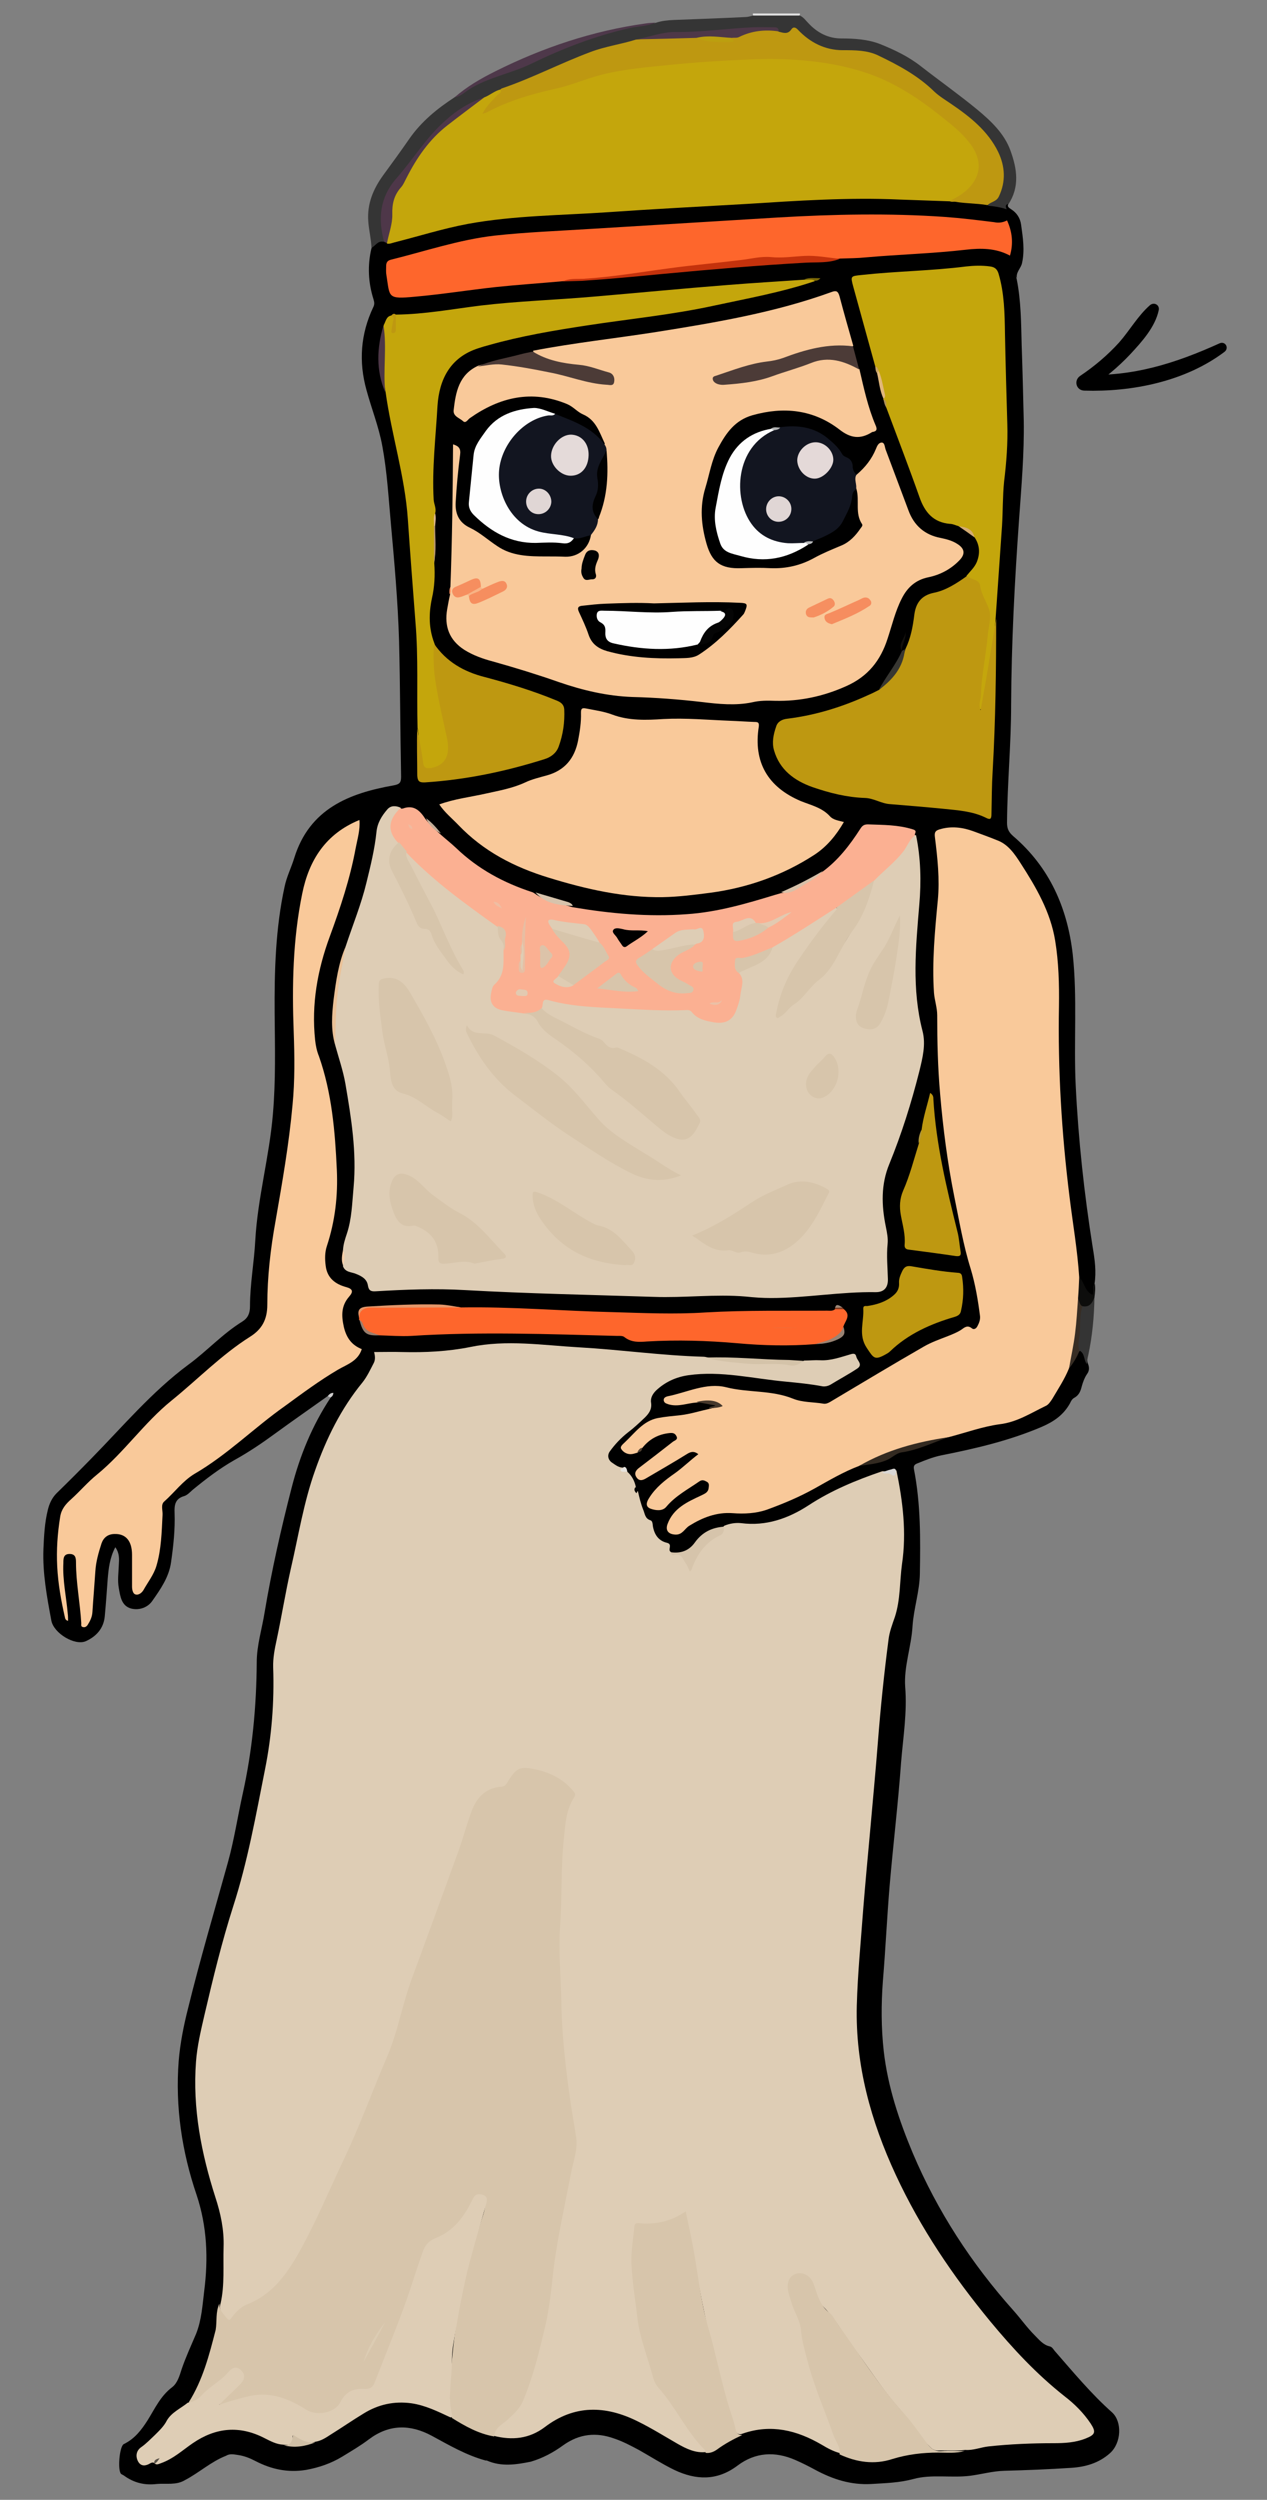 <?xml version="1.0" encoding="utf-8"?>
<!-- Generator: Adobe Illustrator 26.1.0, SVG Export Plug-In . SVG Version: 6.00 Build 0)  -->
<svg version="1.1" id="Calque_1" xmlns="http://www.w3.org/2000/svg" xmlns:xlink="http://www.w3.org/1999/xlink" x="0px" y="0px"
	 viewBox="0 0 431.8 851.8" style="enable-background:new 0 0 431.8 851.8;" xml:space="preserve">
<rect x="0" y="0" width="431.8" height="851.8" fill="#808080" stroke="none"/>
<style type="text/css">
	.st0{fill:#E1E1E1;}
	.st1{fill:#353535;}
	.st2{fill:#4E384A;}
	.st3{fill:#343434;}
	.st4{fill:#0D0D0C;}
	.st5{fill:#CECDCD;}
	.st6{fill:#DECDB5;}
	.st7{fill:#D7C5AB;}
	.st8{fill:#F9C99A;}
	.st9{fill:#C4A60C;}
	.st10{fill:#FBB092;}
	.st11{fill:#BE9811;}
	.st12{fill:#FE662C;}
	.st13{fill:#121520;}
	.st14{fill:#FEFEFE;}
	.st15{fill:#4C3B37;}
	.st16{fill:#C4320C;}
	.st17{fill:#4E3749;}
	.st18{fill:#D6C4AB;}
	.st19{fill:#332A21;}
	.st20{fill:#D4C3A9;}
	.st21{fill:#EAC197;}
	.st22{fill:#372D24;}
	.st23{fill:#4D3747;}
	.st24{fill:#E59669;}
	.st25{fill:#383732;}
	.st26{fill:#D7C3AC;}
	.st27{fill:#D0BFA6;}
	.st28{fill:#D7C0A8;}
	.st29{fill:#998373;}
	.st30{fill:#46382C;}
	.st31{fill:#E1B77B;}
	.st32{fill:#997D6C;}
	.st33{fill:#B9966C;}
	.st34{fill:#D9D7D5;}
	.st35{fill:#C4AE99;}
	.st36{fill:#D4AC71;}
	.st37{fill:#13100D;}
	.st38{fill:#E6E3DE;}
	.st39{fill:#7A6707;}
	.st40{fill:#F4CEA8;}
	.st41{fill:#AF963B;}
	.st42{fill:#9B8879;}
	.st43{fill:#B9BABB;}
	.st44{fill:#DCB587;}
	.st45{fill:#B1B2B3;}
	.st46{fill:#B39352;}
	.st47{fill:#7F3C22;}
	.st48{fill:#F68E5F;}
	.st49{fill:#C7A263;}
	.st50{fill:#544434;}
	.st51{fill:#4E3848;}
	.st52{fill:#D9C5AB;}
	.st53{fill:#DCCCB3;}
	.st54{fill:#010101;}
	.st55{fill:#F68D5F;}
	.st56{fill:#020202;}
	.st57{fill:#F68F60;}
	.st58{fill:#F8B385;}
	.st59{fill:#D8C5AB;}
	.st60{fill:#DCC3A9;}
	.st61{fill:#DFCCB4;}
	.st62{fill:#E7BEA3;}
	.st63{fill:#E2CAB1;}
	.st64{fill:#DFCCB3;}
	.st65{fill:#DAC4A9;}
	.st66{fill:#DFCDB4;}
	.st67{fill:#EAC1A7;}
	.st68{fill:#EEBEA3;}
	.st69{fill:#F0BB9F;}
	.st70{fill:#585147;}
	.st71{fill:#EB6F3E;}
	.st72{fill:#BC9F0F;}
	.st73{fill:#E4D9D8;}
	.st74{fill:#E0D6D5;}
	.st75{fill:#E4DAD9;}
	.st76{fill:#050505;}
</style>
<g id="c">
	<g>
		<path class="st0" d="M256.6,5.2V4.6h16v0.5c-0.2,0.2-0.5,0.5-0.8,0.5c-4.8,0.5-9.6,0.5-14.3,0C257.1,5.7,256.8,5.4,256.6,5.2
			L256.6,5.2z"/>
		<path d="M165.5,838.4c-6.6-1.8-12.4-5.2-18.3-8.4c-7.4-4-14.6-4-21.5,1.2c-2.9,2.2-6,4-9.1,5.9c-3.8,2.3-7.9,3.7-12.3,4.5
			c-6.2,1-11.8-0.2-17.2-3c-1.9-1-3.9-1.8-6.1-2.1c-1.4-0.2-2.7-0.5-4,0.3c-5.1,2-9.2,5.8-14,8.3c-3,1.8-6.4,1-9.6,1.3
			c-4.1,0.5-7.8-0.4-11.2-2.9c-0.3-0.2-0.6-0.3-0.9-0.5c-1.3-1.1-0.6-9.5,0.9-10.2c3.7-1.8,6-4.8,8.1-8.1c2.5-4,4.4-8.3,8.4-11.3
			c1.8-1.4,2.5-3.9,3.2-6.1c1.4-4.1,3.2-8,4.9-12c1.9-4.7,2.2-9.8,2.8-14.7c1.4-11,1-21.9-2.6-32.7c-5-14.7-7.3-30-6.1-45.6
			c0.5-6.1,1.7-12.1,3.2-18c4.1-16.7,9-33.2,13.6-49.8c2.1-7.6,3.3-15.5,5-23.2c3.3-14.8,4.7-29.8,4.8-44.9c0-5.8,1.8-11.4,2.7-17.1
			c2.4-14.3,5.6-28.4,9.2-42.4c2.8-10.9,7-21.2,13.3-30.7c0-0.7-0.3-0.8-1-0.5c-5.9,4.2-11.8,8.3-17.7,12.6
			c-4.5,3.3-9.2,6.5-14.1,9.2c-5.1,2.9-9.8,6.5-14.3,10.2c-0.9,0.8-1.8,1.8-2.9,2.1c-3.1,0.9-3.3,3.2-3.2,5.7
			c0.2,5.7-0.4,11.2-1.2,16.8c-0.7,5.1-3.6,9.2-6.4,13.2c-1.5,2.2-4.4,3.3-7.2,2.6c-3.3-0.9-3.7-4.1-4.2-6.9c-0.5-2.7-0.1-5.3,0-8
			c0.1-1.9,0.3-3.9-1.2-6c-1.9,3.6-2.3,7.3-2.6,10.9c-0.3,4.2-0.6,8.4-1,12.7c-0.4,4.1-2.9,6.8-6.4,8.4c-3.8,1.7-11-2.7-11.8-7
			c-1.5-8-3-16.1-2.7-24.3c0.2-4.5,0.4-9,1.5-13.4c0.5-2.1,1.4-4.1,3-5.7c4-3.9,8-7.9,11.9-11.9c10.7-10.9,20.6-22.7,33-31.9
			c6.3-4.6,11.6-10.5,18.4-14.7c1.9-1.2,2.6-2.8,2.6-5.2c0-7.5,1.4-14.9,1.8-22.4c0.8-14.5,4.8-28.6,6-43c1-11.5,0.7-22.9,0.6-34.4
			c-0.1-14.5,0.3-29,3.4-43.2c0.7-3.4,2.3-6.5,3.3-9.8c5.2-16.7,18.6-22,33.9-24.7c2.1-0.4,2.5-1,2.5-3c-0.3-15.4-0.3-30.9-0.7-46.4
			c-0.4-13.4-1.6-26.7-2.8-40c-0.8-8.8-1.3-17.6-2.9-26.2c-1.2-6.6-3.7-12.8-5.4-19.1c-2.7-9.7-2-19.1,2.3-28.2
			c0.5-1,0.4-1.7,0.1-2.7c-1.8-5.7-2.1-11.5-0.7-17.4c0.9-1.7,2.1-2.9,4.3-2.6c0.6,0.1,1.1,0.3,1.7,0.2c8-1.8,15.8-4.5,23.8-6.1
			c8.8-1.8,17.7-2.6,26.7-3.2c9.9-0.6,19.8-1.1,29.6-1.8c4.2-0.3,8.4-0.5,12.6-0.7c7.3-0.3,14.6-1,21.9-1.4
			c6.3-0.3,12.6-0.7,18.8-1.1c10.3-0.6,20.7-1.2,31-1c8.8,0.2,17.8-0.1,26.6,1.1c4.3,0.7,8.7,0.7,13,1.3c2.2,0.3,4.6,0.2,6.5,1.7
			c1.4,1.6,1.3,3.2,0,4.7c-1.2,1-2.6,1.2-4.1,1.1c-7.5-0.7-14.9-1.5-22.4-2.1c-1.4-0.1-2.8-0.1-4.1-0.1c-4.5-0.1-9-0.2-13.4-0.4
			c-8-0.2-16,0.3-24,0.6c-7.4,0.3-14.8,0.8-22.2,1.3c-10.2,0.8-20.5,1.3-30.7,1.9c-7.5,0.4-15,0.8-22.4,1.3
			c-16.1,1.1-32.2,1.1-47.9,5.4c-5.7,1.5-11.3,3.1-17,4.6c-2.2,0.6-3,1.8-2.7,3.9c0.1,0.6,0.2,1.2,0.2,1.8c0.8,5.8,2,6.7,7.8,5.9
			c8.3-1.1,16.6-2,24.9-3.1c7.5-1,15.1-1.4,22.6-1.9c1.4-0.1,2.7-0.4,4.1-0.5c7.5,0,14.9-0.8,22.3-1.4c10.2-0.9,20.3-2,30.5-2.8
			c8-0.7,15.9-1.2,23.9-1.8c3.6-0.3,7.2-0.5,10.8-0.6c2.2-0.1,4.5-0.3,6.6-0.9c6.3-0.1,12.5-0.9,18.8-1.3c7.6-0.5,15.1-1,22.7-1.8
			c5.6-0.6,11.2-0.9,16.5,1.9c1.8,0.9,2.3,2.5,2.4,4.4c0,1.3-0.3,2.7,0.2,4c1.5,7.5,1.5,15.1,1.7,22.7c0.3,8.5,0.5,16.9,0.7,25.4
			c0.2,11.3-0.8,22.6-1.6,33.9c-1.5,21-2.6,42-2.7,63.1c0,13.4-1.3,26.7-1.4,40.1c0,2,0.5,3.2,2.1,4.6
			c12.4,10.6,18.5,24.5,20.3,40.3c1.6,14.8,0.3,29.7,1,44.5c0.9,18.6,2.9,37,5.8,55.3c0.7,4.2,1.3,8.3,0.6,12.6
			c-0.6,0.8-0.2,1.7-0.3,2.5c-0.1,0.6,0.3,1.3-0.4,1.6c-0.7,0.4-1.3-0.3-1.8-0.6c-1.3-1-1.6-2.6-2.5-3.9c-0.4-0.6-0.6-1.2-0.8-1.9
			c-1-6.5-1.7-13-2.6-19.5c-1.6-11.2-3-22.4-3.7-33.7c-1.1-16.1-1.4-32.2-1.1-48.4c0.3-15.8-5.7-29.4-14.9-41.9
			c-2.2-2.9-5-4.9-8.6-5.9c-2.7-0.7-5-2.2-7.8-2.7c-2.2-0.4-4.3-0.6-6.4-0.2c-2.4,0.4-2.9,1-2.7,3.5c0.5,4.5,0.8,8.9,1,13.4
			c0.2,6.7-1.1,13.2-1.3,19.9c-0.2,7.6-1.2,15.3,0.5,22.9c0.3,1.5,0.4,3.1,0.3,4.6c-0.1,15,1.1,29.8,3.3,44.6
			c1.4,9.9,3.4,19.7,5.6,29.5c1.1,5,2.2,9.9,3.7,14.8c1.2,4,1.6,8.1,1.9,12.3c0.2,3.5-1,4.6-4.4,4.6c-0.6,0-1.2,0.2-1.7,0.4
			c-11.6,5.2-22.8,11.1-33.4,18.1c-3.8,2.5-7.9,4.2-11.7,6.7c-0.8,0.5-1.8,0.8-2.7,0.7c-4.2-0.6-8.4-0.9-12.5-2.2
			c-3.5-1.1-7.2-1.6-11-1.7c-1.9-0.1-3.8-0.2-5.6-0.7c-5.5-1.5-10.9-1.3-16.3,0.4c-2.4,0.8-5,0.9-7.7,2.2c3.5,2.1,6.7,0,9.9,0.2
			c2.4,0.3,4.8,0.5,7,1.7c-0.4,1.2-1.4,1.1-2.1,1.6c-2.3,1.5-5.1,1.5-7.6,1.9c-3,0.5-6,1.4-9.1,1.4c-2.5,0-4.6,0.9-6.3,2.9
			c-1.3,1.5-3.2,2.4-4.4,3.9c-0.7,0.9-2.1,1.7-1.4,3s2.2,1.1,3.5,0.8c0.9-0.1,1.4-0.7,1.8-1.5c2.4-2.8,5.1-4.9,8.9-5.2
			c1.3-0.1,2.7-0.3,3.4,1.2c0.6,1.4-0.4,2.3-1.2,3.1c-3.1,2.9-7,4.8-10,7.8c-0.2,0.2-0.5,0.4-0.8,0.6c-0.7,0.6-1.6,1.4-0.9,2.4
			c0.7,1.1,1.7,0.3,2.5-0.1c4.6-2.2,8.7-5.2,13.2-7.7c0.7-0.4,1.3-0.9,2.1-1c1-0.1,2,0,2.4,1c0.4,0.9-0.4,1.4-0.9,1.9
			c-3,2.9-6.5,5.1-9.7,7.7c-1.9,1.6-3.8,3.2-5.3,5.3c-0.5,0.8-1.1,1.6-0.5,2.6c0.6,0.9,1.6,0.8,2.6,0.8c1.3,0,2.3-0.6,3.2-1.5
			c2.9-3.1,6.4-5.4,10.1-7.6c1.5-0.9,2.9-1.1,4.1,0.5c1,1.3,0.6,3.3-0.8,4.4c-0.8,0.6-1.6,0.9-2.5,1.3c-3.2,1.3-5.9,3.3-8.2,5.7
			c-0.2,0.2-0.4,0.4-0.5,0.6c-0.7,1.5-2.5,3.1-0.7,4.6c1.6,1.4,3,0,4.5-1.1c3.9-3,8.2-5.1,13.2-5.4c2.9-0.2,5.9,0,8.8-0.2
			c9.5-0.8,17.3-6,25.6-10.1c4-2,7.8-4.4,12.1-5.8c4.5-0.6,9-1.3,12.8-4c1.3-0.9,3-0.6,4.5-1.1c4.3-1.5,8.6-3,12.8-4.6
			c6.3-1.8,12.5-4,19-4.8c5.2-0.7,9.5-3.2,13.7-5.8c3.8-2.4,4.9-7,7.1-10.6c0.3-0.5,0.5-1.1,0.8-1.6c1.6-2,2.4-4.5,4.2-6.3
			c2.7,0.6,1.8,3.1,2.5,4.8c0.5,1.3,0.5,2.4-0.4,3.6c-0.8,1.2-1.3,2.6-1.7,4c-0.4,1.6-0.9,3.1-2.6,4c-0.7,0.4-1.1,1.1-1.4,1.8
			c-2.2,4-5.5,6.3-9.7,8.1c-11,4.7-22.6,7.4-34.2,9.7c-2.9,0.6-5.6,1.7-8.3,2.8c-1,0.4-1.2,1-1,2c2.3,11.8,2.2,23.7,2,35.6
			c-0.1,6-2.1,11.8-2.5,17.8c-0.4,7-3,13.8-2.5,20.7c0.7,8.7-0.7,17.1-1.4,25.7c-1,14-2.7,28-3.9,42c-0.9,10.8-1.4,21.7-2.3,32.5
			c-0.6,8-0.6,16,0.3,24c1.4,12.1,5.2,23.5,9.9,34.7c8.4,19.8,20,37.6,34.3,53.6c2.5,2.8,4.6,5.8,7.2,8.4c1.5,1.5,2.9,3.3,5.1,3.8
			c0.9,0.2,1.2,0.9,1.7,1.5c6.3,7.2,12.4,14.6,19.6,21c3.5,3.2,3.2,10.4-0.7,13.9c-3.8,3.4-8.4,4.7-13.3,5c-7.6,0.5-15.2,0.8-22.7,1
			c-4,0.1-7.8,1.2-11.7,1.7c-6.4,0.8-13.1-0.6-19.3,1.1c-4.8,1.3-9.5,1.4-14.3,1.7c-7,0.4-13.2-1.6-19.3-4.9
			c-2.2-1.2-4.4-2.3-6.7-3.3c-6.9-3-13.6-2.6-19.6,1.9c-7,5.3-14.2,5-21.6,1.5c-4.1-2-8-4.5-11.9-6.7c-2.8-1.5-5.6-3-8.6-4
			c-6.1-2.2-11.8-1.6-17.2,2.2c-3.4,2.5-7.1,4.5-11.2,5.7c-5,1-10,1.8-15-0.4L165.5,838.4z"/>
		<path class="st1" d="M130.8,82.4c-2-0.5-2.8,1.3-4.2,2.1c-0.1-3.1-0.9-6.1-1.1-9.2c-0.4-5.9,1.7-10.9,5.1-15.6
			c3-4.1,6-8.2,8.9-12.4c4.1-5.9,9.5-10.3,15.5-14.2c6.6-4.8,14-7.4,21.6-10c3.8-1.3,7.2-3.5,11-5c6.2-2.4,12.3-5.4,18.8-6.9
			c5.6-1.3,11.3-2.6,17-3.4c2-0.7,4.1-0.9,6.3-1c8.1-0.3,16.2-0.6,24.4-1c0.8,0,1.7-0.3,2.5-0.5h16c1.3,0.6,2,1.7,3,2.7
			c3,3.2,6.7,5.1,11.1,5.1c4.5,0,9.1,0.3,13.2,1.9c5,2,9.8,4.3,14.1,7.7c6.3,4.9,12.8,9.5,19,14.6c4.7,3.9,9.3,8.2,11.4,14.1
			c2.2,6.1,3.2,12.3-0.8,18.3c-0.7,0.4-0.2,1.1-0.6,1.6c-2-0.7-4.1-1-6.2-1.2c-0.1-0.5,0.2-0.8,0.6-1.1c3.1-1.7,3.8-4.6,4-7.8
			c0.3-6.2-1.9-11.2-6.3-15.5c-4.1-4-8.4-7.8-13.3-11C317,31.3,313,27,308,24.1c-6-3.5-12-6.8-19.2-6.4c-6.4,0.4-11.5-2.5-16.3-6.1
			c-1.2-0.9-2-1.4-3.3-0.4c-1.5,1.1-2.9,0.6-4.3-0.5c-2.7-1.5-5.5-0.7-8.3-0.6c-8,0.2-15.9,1.6-23.9,1.4c-5.3-0.1-10.1,1.8-15.3,2.3
			c-3.8,1.3-7.7,1.8-11.5,2.9c-5,1.5-9.8,3.7-14.7,5.6c-6.8,2.7-13.2,6.2-20.2,8.4c-2.1,0.7-3.8,2.1-5.9,2.9
			c-6.7,2.6-12.5,6.6-17.2,12c-4.9,5.6-9.3,11.5-13.9,17.3c-3.6,4.6-4.2,10.1-3.3,15.7C130.9,80,131.3,81.2,130.8,82.4L130.8,82.4z"
			/>
		<path class="st2" d="M223.4,7.7c-2.8,1.3-5.9,1.2-8.9,1.9c-11.6,2.6-22.7,6.9-33.4,12.1c-7,3.4-14.7,4.6-21.3,8.8
			c-1.5,1-2.9,2.4-4.9,2.7c4.2-3.7,8.9-6.4,13.9-8.9c16.2-8.1,33.2-13.8,51.2-16.3C221.2,7.8,222.3,7.8,223.4,7.7L223.4,7.7z"/>
		<path d="M343,71.1c-0.3-0.7-0.4-1.4,0.6-1.6c-0.4,1,0.3,1.3,1,1.8c1.9,1.2,3.1,3,3.4,5.3c0.6,4.3,1.3,8.7,0.3,13.1
			c-0.4,1.8-2.2,3.1-1.7,5.2c-0.8-1.5-1-3.1-0.9-4.7c0.1-1.4-0.4-2.3-1.5-3c-0.2-4-0.2-8-1-12C343.7,73.8,343.9,72.4,343,71.1
			L343,71.1z"/>
		<path class="st3" d="M370.4,464.8c-1.1-1.4-0.6-3.6-2.5-4.6c-0.7,0.1-1-0.5-0.9-1c0.2-4.7,0.2-9.4,1.3-14.1
			c1.9-0.6,3.3-1.9,4.7-3.2c-0.1,6.6-0.7,13.2-2.1,19.8C370.6,462.8,370.5,463.8,370.4,464.8L370.4,464.8z"/>
		<path class="st4" d="M373,442c-0.7,1.9-1.6,3.5-4,3.1c-1.7-0.3-1.7-1.7-2.1-2.9c-0.2-2.4,0-4.7,1-6.9c1.7,1.7,1.8,4.7,4.4,5.9
			c0.8-1.2-0.3-2.8,0.8-3.8C373.4,438.9,373.2,440.4,373,442L373,442z"/>
		<path class="st5" d="M111.7,475.7c0.5-0.6,1-1.1,1.9-1.1c0,0.8-0.4,1.3-1,1.6L111.7,475.7L111.7,475.7z"/>
		<path class="st6" d="M213.8,501.5c1.6,1.4,2.5,3.2,2.9,5.2c0,0.6-0.2,1.3,0.7,1.4c0.5,2.2,1,4.3,1.8,6.3c0.6,1.4,0.6,3,2.4,3.6
			c0.8,0.2,0.8,1.2,0.9,2c0.5,2.9,1.9,5,4.8,5.7c2.1,0.5,0.1,2.4,1.3,3.1c0.1,0.2,0.2,0.3,0.4,0.3c1.2,0.6,2.9-0.6,4,1
			c0.8,1.2,1.6,2.4,2.3,4c1.8-5.1,4.7-9.1,9.5-11.6c1.1-0.6,1.2-1.8,2-2.6c1.9-0.8,3.9-1.1,5.8-0.9c8.5,1.1,16.1-1.6,23-6.1
			c7.8-5.1,16.3-8.6,25.1-11.6c1.6,0,3.2,0.5,4.8-0.3c2.2,10.6,3.5,21.2,1.9,32c-0.8,5.9-0.5,12-2.4,17.9c-0.9,2.6-1.9,5.2-2.2,7.9
			c-1.5,11.5-2.7,23.1-3.6,34.7c-0.8,10.3-1.8,20.6-2.7,30.9c-0.8,8.7-1.6,17.3-2.3,26c-0.8,11-1.9,22-2.2,33
			c-0.5,20.3,4.8,39.4,13.3,57.7c8.4,18.1,19.5,34.5,32.2,49.9c7.7,9.3,15.8,18,25.3,25.5c3.4,2.6,6.5,5.7,8.9,9.3
			c1.9,2.9,1.6,3.8-1.7,5.1c-3.5,1.4-7.2,1.6-10.9,1.6c-7.4,0-14.8,0.3-22.2,1.1c-2.7,0.3-5.2,1.4-7.9,1.2c-3.2,0.4-6.4,0.1-9.5,0.2
			c-1.6,0-2.4-1.1-3.4-2.1c-3.6-3.9-6.3-8.5-9.8-12.4c-5.6-6.3-10.1-13.6-15.2-20.3c-3.6-4.7-6.3-10.1-10.6-14.3
			c-1.7-1.6-2.1-4.1-2.9-6.3c-0.5-1.2-0.8-2.4-1.8-3.4c-1.1-1.2-2.4-1.7-4-1.1c-1.6,0.5-2.2,1.8-2.3,3.4c-0.1,1,0.1,1.9,0.4,2.8
			c0.6,1.8,1.1,3.7,1.8,5.4c2.2,5,2.7,10.5,4.1,15.7c1.6,5.8,3.4,11.6,5.7,17.2c2,4.7,3.3,9.6,5.3,14.3c0.3,0.7,0.8,1.6-0.5,2
			c-2.3-0.6-4.3-1.7-6.3-2.9c-8.4-4.9-17.2-7.1-26.8-3.8c-2,0.8-2.5-0.6-3-2.1c-1.8-5.7-3.1-11.5-4.8-17.2c-5-17.3-7.9-35-11.2-52.6
			c-0.6-3-0.6-3.1-3.3-1.7c-3.2,1.7-6.6,2.4-10.2,2.3c-3.3-0.1-3.6,0-3.8,3.4c-0.2,4.4-0.9,8.7-0.3,13.1c0.9,6.7,1.2,13.4,2.6,20
			c1.2,5.4,3.3,10.5,4.7,15.9c0.3,1.1,1,2,1.7,2.9c4,5.1,7.6,10.4,11.1,15.9c0.9,1.4,2.1,2.5,3.2,3.7c0.6,0.7,1.6,1.5,0.9,2.7
			c-3.7,0.5-6.9-1.1-9.9-2.8c-4.5-2.6-9-5.4-13.7-7.7c-10.9-5.4-21.5-5.6-31.5,2c-5.3,4-11.1,4.6-17.4,3c-1-0.9-0.5-1.7,0.2-2.4
			c1.2-1.4,2.6-2.8,4.1-3.9c3.4-2.5,5.4-6,6.7-9.9c3.2-10,5.9-20,7.6-30.4c1.1-7,1.3-14.1,2.7-21c1.9-8.7,3-17.5,5.1-26.1
			c1-4,1-8,0.2-12c-1.9-9.6-2.8-19.3-3.5-29c-0.6-8.3-0.5-16.6-1.1-24.8c-0.7-10,0.4-19.8,0.3-29.7c-0.1-6.3,0.4-12.8,1.5-19.1
			c0.5-3,1-6,2.4-8.7c0.7-1.3,0.4-2.2-0.5-3.3c-4.3-4.6-9.7-6.4-15.8-6.5c-1.6,0-2.6,0.8-3.2,2.2c-1.1,2.4-2.9,3.9-5.6,4.4
			c-3,0.6-5.2,2.5-6.7,5.3c-1.8,3.4-2.7,7.1-3.9,10.7c-4.7,14.3-9.9,28.3-15.1,42.4c-1.9,5.2-3.9,10.3-5.3,15.7
			c-2.3,9.2-5.8,17.9-9.3,26.6c-7,17.9-15.4,35.3-23.6,52.7c-2.5,5.2-5.8,10-9.5,14.5c-2.6,3.1-5.6,5.6-9.3,7.2
			c-2.4,1.1-4.5,2.4-6.3,4.5c-1.8,2.1-2.5,1.9-4.2-0.3c-1-1.3-1.6-2.7-1-4.3c1.4-6.3,0.8-12.7,1-19.1c0.2-5.9-1-11.5-2.8-17
			c-4.8-15-7.8-30.3-6.6-46.2c0.4-5.4,1.7-10.8,2.9-16c2.9-12.4,5.9-24.8,9.8-37c4.9-15.2,7.7-30.9,10.8-46.5
			c2.3-11.4,3.2-23.1,2.8-34.8c-0.1-3.2,0.5-6.3,1.2-9.5c1.7-8,3-16.1,4.8-24.1c2.6-11.2,4.4-22.7,8.3-33.6
			c3.8-10.8,8.8-21,16.1-29.9c1.6-2,2.7-4.4,3.9-6.7c0.6-1.2,0.4-2.5,0.1-3.7c3.2,0,6.4-0.1,9.6,0c7.8,0.2,15.6-0.2,23.1-1.7
			c12.5-2.6,24.8-0.6,37.2,0.1c14.1,0.8,28.1,2.8,42.3,3.2c0.4,0,0.9,0.1,1.3,0.2c5.4,0.7,10.9,1,16.3,1.3c4.1,0.2,8.2-0.2,12.3,0.5
			c1.5,0.3,3.1-0.1,4.5-0.7c1.8,0,3.6-0.2,5.4-0.1c3.7,0.2,7.1-1.1,10.6-2.1c1.4-0.4,1.6,0.3,1.8,1.1c0.4,1.2,2.2,2.5,0.3,3.8
			c-3,2-6.2,3.7-9.3,5.6c-0.8,0.4-1.6,0.6-2.5,0.5c-4.2-0.8-8.4-1.2-12.5-1.6c-11.1-1-22.1-3.8-33.3-2.2c-4.2,0.6-7.9,2.3-11,5.2
			c-1.1,1.1-2,2.5-1.7,4.2c0.3,2.2-0.7,3.6-2.1,5c-1.9,1.8-3.8,3.6-5.8,5.1c-2.4,1.9-4.4,4-6.2,6.5c-1.1,1.6-0.2,3.2,0.8,3.8
			c1.2,0.8,2.6,2,4.4,1.6C211.8,501.3,213.4,500.9,213.8,501.5L213.8,501.5z"/>
		<path class="st6" d="M116.9,425.9c0.1-1.9,0.7-3.7,1.3-5.5c1.7-5.1,1.8-10.4,2.3-15.8c1.1-12-0.8-23.7-2.8-35.4
			c-0.8-4.5-2.3-8.8-3.5-13.2c-1-8.9,0-17.6,1.9-26.3c0.5-2.4,1.1-4.9,1.7-7.2c2.4-7.3,5.3-14.3,7.1-21.8c1.4-5.7,2.8-11.4,3.4-17.2
			c0.3-3.1,1.8-5.5,3.7-7.7c1.2-1.4,2.9-1.3,4.5-0.6c0.6,1.1-0.3,1.7-0.9,2.4c-2.6,3.2-2.6,3.3-0.4,6.9c0.5,0.8,1.1,1.5,0.9,2.6
			c-3.8,4.1-3.1,8.3-0.4,12.7c2.3,3.8,4.2,7.9,5.8,12.1c0.7,2,1.6,3.7,4,4.3c1.5,0.3,1.9,1.8,2.5,3.1c2.1,4.3,4.7,8.2,8.4,11.2
			c0.5-0.3,0.2-0.6,0.1-0.8c-4.4-6.9-6.8-14.7-10.6-21.8c-2.6-5-5.4-9.8-7.6-15c-0.4-0.9-1.3-2,0-3c1.2-0.2,1.9,0.7,2.6,1.5
			c7.9,8.7,17.6,15.3,27.1,22.2c0.8,0.5,1.6,1,2.1,1.9c-0.1,3.1,2.4,5.5,2.3,8.5c0,1.6,0,3.2,0,4.9c-0.1,1.8-0.6,3.5-1.8,5
			c-1,1.1-1.8,2.5-2.2,4c-0.8,2.8,0.2,4.6,3,5.5c2.2,0.7,4.6,0.4,6.8,1.2c3.1,0.1,4.9,1.9,6.6,4.3c2.5,3.6,6.5,5.3,9.8,8
			c3.9,3.2,7.9,6.4,11.1,10.4c1.3,1.6,2.9,2.9,4.5,4.2c4.7,3.5,9.2,7.3,13.6,11.1c1.9,1.6,3.7,3.1,5.9,4.2c3.8,1.9,8.1-0.7,8.1-4.9
			c0-0.5-0.3-1-0.6-1.4c-4.7-6.3-8.8-13.1-15.7-17.3c-4-2.5-8.1-4.9-12.9-5.5c-0.5-0.1-1.1-0.1-1.5-0.5c-4-3.7-9.5-4.9-14.1-7.5
			c-2.2-1.3-4.6-2.4-6.8-3.8c-1-0.6-2.1-1.3-2.1-2.7c0.7-3.1,1.1-3.4,4.2-2.7c5.3,1.2,10.7,1.6,16.1,2c9.5,0.6,19.1,1.2,28.6,1.1
			c1.4,0,2.7,0.5,3.8,1.4c0.5,0.4,0.9,0.8,1.4,1.1c6.2,3.9,11.2,2,12.9-5c0.7-2.8,1.5-5.7,0.5-8.6c-0.2-1.2,0.7-1.7,1.6-2.1
			c0.9-0.4,1.9-0.9,2.8-1.3c3.1-1.2,5.5-3.1,6.8-6.3c2-1.9,4.6-2.7,6.8-4.2c4.3-2.7,8.6-5.4,12.8-8.3c0.8-0.5,1.5-1.1,2.6-1
			c1.3,1,0.2,1.6-0.3,2.2c-2.8,3.3-5.5,6.7-8,10.2c-3.6,5.1-7.3,10.2-9.5,16.2c-0.9,2.5-1.5,5.1-1.9,7.9
			c8.8-4.7,27.3-26.6,32.3-45.6c0.4-1.2,1.3-2,2.3-2.7c4-3.3,7.5-7,10.3-11.4c0.5-0.7,0.8-1.8,2-1.5c1.6,7.8,1.8,15.7,1.1,23.7
			c-1.2,14.4-2.6,28.7,1.1,43c1.2,4.6,0,9.3-1.1,13.8c-2.7,10.7-6,21.2-10.2,31.5c-2.9,7-2.7,14.1-1.2,21.4c0.4,2,0.8,3.9,0.6,5.9
			c-0.4,4,0,7.9,0.1,11.9c0.1,2.8-1.2,4.5-4.1,4.5c-12-0.2-23.9,2-35.8,2c-2.8,0-5.7-0.2-8.5-0.5c-10.5-0.9-21,0.5-31.5,0.1
			c-21.4-0.7-42.8-1.1-64.1-2.3c-10.2-0.6-20.4-0.2-30.5,0.4c-1.5,0.1-2.4-0.1-2.7-1.9c-0.3-2.2-2-3.2-4-4c-1.6-0.7-3.7-0.5-4.5-2.6
			C116.9,429.4,117.3,427.7,116.9,425.9L116.9,425.9z"/>
		<path class="st7" d="M74.8,784.9c-0.2,2.2,1.4,3.6,2.6,5.1c0.9,1.1,1.2,0.1,1.7-0.5c1.4-1.8,2.9-3.4,5.1-4.3
			c8.5-3.3,13.5-10.2,17.7-17.7c5.9-10.5,10.5-21.7,15.7-32.6c5.2-11,9.4-22.6,14.2-33.8c3.8-8.7,5.3-18.2,8.6-27
			c5.4-14.7,10.8-29.4,16.1-44.1c1.4-4,2.5-8,3.9-12c1.7-5,4.7-8.8,10.5-9.2c1.6-0.1,2-1.6,2.7-2.6c2.4-3.6,3.7-4.3,7.9-3.5
			c5.4,1,10.2,3.2,13.8,7.5c0.6,0.7,1,1.2,0.4,2.2c-2.8,4.2-3,9.1-3.5,13.8c-1.1,9.9-0.6,20-1.3,29.9c-0.6,8.6,0.2,17,0.4,25.5
			c0.1,8.2,0.8,16.4,1.8,24.6c0.8,7.2,2,14.4,3.2,21.6c0.8,4.5-1,8.8-1.8,13.2c-1.8,9.4-3.9,18.8-5.3,28.2
			c-1.1,7.5-1.5,15.2-3.2,22.6c-2.1,9-4.2,17.9-7.8,26.4c-1.1,2.6-3.2,4.4-5.2,6.3c-1.8,1.6-4.4,2.7-4.6,5.7
			c-5.3-0.9-9.9-3.5-14.4-6.3c-1.5-7.1-0.5-14.3,0.2-21.4c1.5-16.4,5.4-32.3,10.5-47.9c0.4-1.2,0.6-2.5,0.8-3.8
			c0.1-0.9,0-1.8-1.1-2.1c-1-0.3-1.7,0.1-2.1,1c-0.9,1.8-2,3.4-3,5.1c-2.4,3.9-5.7,6.7-9.9,8.5c-2.4,1-3.5,2.7-4.4,5
			c-3.4,8.9-5.6,18.3-9.5,27.1c-2.3,5.2-4.4,10.5-6.4,15.8c-0.9,2.4-2.3,3.7-5,3.6c-3.2-0.1-5.5,1.3-7.2,4.2
			c-2.4,4.1-8.4,5.5-12.1,3c-8.3-5.6-17-6.5-26.3-2.8c-1.1,0.5-2.8,1.7-3.5,0.5c-0.8-1.3,1-2.3,2-3.2c1.7-1.4,3.3-2.8,4.7-4.5
			c1-1.1,1.6-2.5,0.3-3.7c-1.3-1.2-2.5-0.3-3.4,0.6c-2.6,2.8-5.9,4.7-8.7,7.3c-1.4,1.4-3,3.2-5.6,2.4c4.8-7.6,7-16.1,9.2-24.7
			C74,791,73.4,787.8,74.8,784.9L74.8,784.9z"/>
		<path class="st8" d="M153.5,200c0.6-16.1,0.8-32.2,0.9-48.6c2,0.6,2.7,1.5,2.4,3.6c-0.7,5.4-1.2,10.8-1.5,16.2
			c-0.2,3.7,1,6.8,4.8,8.6c3.4,1.6,6.2,4.2,9.4,6.3c5,3.4,10.8,3.5,16.6,3.5c2.2,0,4.4,0,6.6,0.1c4.4,0.1,8-2.9,8.7-7.4
			c0.2-2.1,2-3.6,2.1-5.8c3.4-7.4,3.2-15.2,3-23c-0.1-0.8-0.7-1.5-0.4-2.4c-1.8-3.8-3-8-7.4-9.9c-1.9-0.8-3.3-2.6-5.4-3.5
			c-12-5-23-2.4-33.2,4.8c-0.7,0.5-1.4,1.9-2.3,1c-1.2-1.1-3.4-1.6-3.2-3.7c0.7-6.2,1.8-12.2,8.4-15.2c10-2.9,19.6,0.2,29.1,2.4
			c4.4,1,8.6,2.4,13.1,2.9c1.1,0.1,2.8,0.7,3.1-0.8c0.4-1.6-1.3-1.9-2.5-2.4c-3.9-1.4-8-1.9-12.1-2.5c-3.4-0.5-6.8-1.4-9.9-2.8
			c-0.9-0.4-2-0.6-2.1-1.9c14-2.7,28.1-4.2,42.1-6.4c20.1-3.2,40.3-6.6,59.6-13.6c1.6-0.6,2.2-0.3,2.7,1.4
			c1.5,5.7,3.1,11.3,4.7,16.9c-0.6,0.8-1.5,0.8-2.4,0.7c-5.9-0.8-11.5,0.6-16.9,2.5c-3.9,1.4-7.9,2.6-12,3.1
			c-4.7,0.6-9,2.3-13.4,3.8c-0.7,0.2-1.8,0.3-1.6,1.3c0.1,0.9,1.2,1,1.9,0.9c5.9-0.3,11.7-0.8,17.2-2.9c5.7-2.2,11.5-4.2,17.5-5.3
			c4.5-0.8,8.4,0.9,11.8,3.9c1.5,6.5,2.9,13,5.5,19.1c0.6,1.3,0.5,2.1-1.1,2.3c-0.1,0-0.2,0.1-0.2,0.1c-4,2.5-7.3,2-11.1-1
			c-8.9-6.8-19-7.8-29.6-4.8c-5.9,1.7-8.9,6-11.6,11c-2.3,4.3-3,9.1-4.4,13.7c-2,6.5-1.4,12.8,0.4,19.1c1.8,6.2,4.8,8.6,12,8.3
			c3.2-0.1,6.5-0.2,9.8,0c5.3,0.2,10.2-0.9,14.9-3.5c2.9-1.6,6.1-2.9,9.2-4.2c2.9-1.2,4.9-3.4,6.6-5.9c0.3-0.4,0.8-0.9,0.5-1.4
			c-2.5-3.7-0.8-8-1.9-11.9c-0.6-1.7-1.7-3.5,0.2-5.1c2.8-2.4,5-5.2,6.4-8.6c0.4-1,0.9-2.2,2-2.2c1,0,1,1.4,1.3,2.3
			c2.6,6.9,5.2,13.9,7.8,20.8c1.9,5.2,5.6,8.4,11,9.4c1.9,0.4,3.9,0.9,5.6,2c2.6,1.6,2.9,3.5,0.7,5.7c-2.9,3-6.6,4.9-10.5,5.7
			c-4.4,0.9-7.2,3.5-9.1,7.3c-2.2,4.3-3.3,9.1-4.8,13.6c-2.4,7.5-6.7,12.9-14.1,16.2c-7.8,3.5-15.8,5.2-24.3,5
			c-2.6-0.1-5.2-0.1-7.7,0.5c-5.7,1.2-11.5,0.6-17.3-0.1c-7.8-0.9-15.6-1.5-23.5-1.7c-8.7-0.3-17.1-2.3-25.2-5.1
			c-7.4-2.6-14.9-4.9-22.4-7c-3.4-0.9-6.8-2.1-9.8-4c-5.1-3.3-6.8-8-5.8-13.8c0.3-1.7,0.6-3.4,1-5.1
			C153.5,201.8,153.1,200.9,153.5,200L153.5,200z"/>
		<path class="st8" d="M367.8,435.2c-0.1,2.4-0.2,4.8-0.4,7.2c0.7,8.2-0.3,16.1-3.1,23.9c-1.5,3.7-3.7,7-5.7,10.4
			c-0.6,0.9-1.3,2-2.3,2.4c-5,2.4-9.7,5.5-15.6,6.2c-5.9,0.8-11.6,2.9-17.4,4.4c-9.7,2.3-19.3,4.8-28.4,9c-0.7,0.3-1.5,0.4-2.1,0.8
			c-5.3,2-10.2,4.9-15.2,7.7c-5.2,2.9-10.7,5.2-16.2,7.2c-3.7,1.3-7.8,1.5-11.7,1.2c-5.5-0.4-10.3,1.5-14.8,4.3
			c-1.6,1-2.3,3.1-4.7,3c-2.4-0.1-3.5-1.4-2.7-3.6c2-5.4,6.7-7.5,11.4-9.7c1.2-0.6,2.4-1,2.6-2.5c0.1-0.9,0.3-1.7-0.6-2.2
			c-0.9-0.5-1.6-0.8-2.6-0.1c-3.9,2.7-8.1,4.9-11.2,8.6c-1.3,1.6-3.6,1.3-5.3,0.7c-2-0.7-1.5-2.3-0.5-3.8c2.2-3.5,5.4-6,8.7-8.3
			c2.8-2,5.2-4.4,8-6.5c-1.4-1.1-2.5-0.9-3.8-0.1c-4.5,2.8-9.2,5.5-13.8,8.2c-1.3,0.8-2.6,1.3-3.6-0.4c-0.8-1.4,0.1-2.4,1.2-3.2
			c3.8-2.9,7.6-5.8,11.4-8.8c0.6-0.4,1.8-0.7,1.1-1.9c-0.5-1-1.3-1.1-2.3-1c-3.9,0.4-7,2.1-9.4,5.2c-0.5,0.6-0.9,1.1-1.6,1.5
			c-0.8,0.2-1.5,0.5-2.3,0.5c-1.4,0-2.6-0.8-3.2-1.8c-0.5-0.8,0.6-1.6,1.3-2.3c3.4-3.2,6.2-7.2,11.1-8.2c2.6-0.5,5.2-0.7,7.9-1
			c3.3-0.4,6.4-1.4,9.6-2.1c1.4-0.3,2.8-0.8,4.6-0.9c-3.1-0.8-5.8-1.8-8.8-1.3c-3.2,0.2-6.3,1.6-9.6,0.6c-0.8-0.3-1.4-0.4-1.6-1.3
			c-0.1-0.9,0.6-1.2,1.2-1.4c6.7-1.3,13.3-4.8,20.1-3.1c7.5,1.9,15.4,0.9,22.8,3.9c3.2,1.3,6.9,1.1,10.4,1.7
			c0.8,0.1,1.5-0.2,2.2-0.6c10.6-6.3,21.2-12.7,32-18.9c2.6-1.5,5.5-2.5,8.3-3.6c1.5-0.6,3-1.2,4.4-2.1c1.1-0.8,2.1-1.7,3.6-0.5
			c0.7,0.6,1.5,0.1,1.9-0.7c0.6-1.1,1-2.2,0.9-3.4c-0.7-5.5-1.6-10.9-3.2-16.2c-2.5-8-3.9-16.4-5.6-24.7
			c-2.3-11.5-3.8-23.1-4.8-34.8c-0.8-9-1-17.9-1-26.9c0-2.5-0.9-5.1-1.1-7.6c-0.7-10.5,0.3-21,1.3-31.5c0.7-7.2-0.1-14.5-1-21.7
			c-0.2-1.6,0.3-2.1,1.6-2.5c3.9-1.2,7.8-0.7,11.4,0.6c2.7,1,5.5,2,8.2,3.1c3.8,1.4,6,4.7,8,7.8c5.3,8.2,10.2,16.6,11.8,26.4
			c1.2,7.3,1.4,14.8,1.3,22.2c-0.4,21.8,0.9,43.5,3.6,65.1C365.6,416.8,367.2,425.9,367.8,435.2L367.8,435.2z"/>
		<path class="st9" d="M165,33.2c1.9-0.7,3.5-2.2,5.5-2.7c1.4,0.7,0.3,1.4-0.1,2c-1.3,1.6-3,2.8-4.3,5c12.4-6.5,25.9-8,38.4-12.5
			c6.6-2.4,13.7-2.7,20.6-3.4c8.9-0.9,17.9-1.6,26.8-1.9c7.5-0.3,15-0.4,22.5,0.3c9.2,0.8,18.1,2.7,26.5,6.4
			c8.7,3.9,16.4,9.4,23.7,15.6c2.7,2.2,5.2,4.5,7.1,7.5c3.4,5.2,3.8,10.8-1.4,15.3c-1,0.8-1.8,1.9-2.8,2.7c-1.1,0.8-2.3,1.6-3.8,1.1
			c-5.7-0.2-11.4-0.4-17-0.6c-17.5-0.8-35,0.4-52.4,1.5c-15.7,0.9-31.3,1.7-47,2.8c-16,1.1-32,1.1-47.9,4c-8.5,1.6-16.7,4.2-25,6.3
			c-0.8,0.2-1.6,0.6-2.5,0.4c-1-2,0.3-3.8,0.6-5.8c0.3-1.9,0.8-3.8,0.5-5.9c-0.2-1.7,0.2-3.6,1.2-4.9c3-3.8,4.8-8.4,7.4-12.4
			C147.6,44.8,155.8,38.4,165,33.2L165,33.2z"/>
		<path class="st8" d="M123.3,459.7c-1.3,4.1-5,5.2-8.1,7c-6.3,3.7-12.2,8.1-18.1,12.4c-10.5,7.4-19.6,16.6-30.8,23.1
			c-4,2.4-6.8,6.3-10.3,9.4c-1.3,1.1-0.5,3-0.6,4.6c-0.3,5.8-0.4,11.7-2.1,17.4c-0.9,3-2.9,5.5-4.4,8.2c-0.6,1-1.7,1.8-2.7,1.5
			c-0.9-0.2-1.2-1.6-1.2-2.7c0-3.6,0-7.2,0-10.8c0-4.7-2.1-7.2-5.9-7.1c-2.3,0-3.8,1.2-4.5,3.2c-1,3.1-1.9,6.2-2.1,9.5
			c-0.3,4.6-0.7,9.2-1,13.9c-0.1,1.7-0.8,3.1-1.7,4.5c-0.4,0.5-0.9,0.8-1.6,0.6c-0.7-0.2-0.5-0.8-0.5-1.3
			c-0.4-6.9-1.8-13.8-1.8-20.7c0-1.6-0.2-2.9-2.2-2.9c-2.1,0-2.1,1.6-2.1,3.1c-0.3,5.8,1,11.5,1.5,17.3c0.1,0.8,0.1,1.5,0.1,2.4
			c-0.8-0.2-1-0.7-1.1-1.3c-1.3-5.7-2.3-11.4-2.6-17.2c-0.3-5.7,0.1-11.3,1-16.9c0.4-2.7,1.9-4.4,3.8-6.1c3-2.7,5.6-5.8,8.7-8.3
			c9.3-7.6,16.2-17.8,25.5-25.3c8.9-7.2,16.9-15.5,26.7-21.7c4-2.5,5.9-5.8,5.9-10.9c0-9.5,1.1-19.1,2.8-28.5
			c2.3-13.2,4.6-26.3,5.8-39.6c0.8-8.2,0.7-16.5,0.4-24.8c-0.6-15.8-0.3-31.6,2.9-47.2c2.3-11.4,8-20.4,19.5-25.1
			c0.3,3.4-0.7,6.5-1.3,9.7c-1.9,10.3-5.2,20.2-8.8,30c-4.2,11.4-6.3,23.1-5,35.3c0.2,1.9,0.6,3.8,1.3,5.5
			c4.4,12.5,5.5,25.6,6.1,38.7c0.4,8.9-0.6,17.5-3.4,26c-0.7,2.1-0.7,4.4-0.4,6.7c0.5,4.2,3.3,6.3,7.1,7.3c2.1,0.6,2.4,1.5,0.9,3.2
			c-2.7,3.1-2.7,6.4-1.8,10.4C118.1,456,120,458.4,123.3,459.7L123.3,459.7z"/>
		<path class="st8" d="M149.7,274.1c5.2-1.9,10.6-2.5,15.9-3.7c4.5-1,9.1-1.8,13.4-3.8c2.3-1.1,4.9-1.7,7.4-2.4
			c6.1-1.7,9.4-5.8,10.6-11.8c0.6-3.1,1.1-6.3,1-9.5c0-1.3,0.2-1.8,1.7-1.5c3,0.6,6.1,1,9,2.1c5.6,2.1,11.6,1.9,17.4,1.5
			c7.6-0.4,15.1,0.3,22.7,0.6c2.8,0.1,5.5,0.3,8.3,0.4c1.1,0,1.7,0.1,1.5,1.6c-1.9,12,3,20.6,14.4,25.4c3.5,1.4,7.2,2.2,9.9,5.2
			c1.1,1.2,2.9,1.4,4.7,1.9c-2.6,4.5-5.8,8.4-10.1,11.2c-10.8,7-22.7,11.2-35.4,12.9c-5.4,0.7-10.8,1.4-16.2,1.5
			c-13.3,0.2-26.1-2.7-38.8-6.6c-11.8-3.6-22.3-9-30.9-18C154,278.8,151.6,276.9,149.7,274.1L149.7,274.1z"/>
		<path class="st9" d="M326.7,179.3c-1-0.3-2-0.8-3-0.8c-5.6-0.5-8.5-3.9-10.3-9c-3.6-10.2-7.5-20.3-11.3-30.5c-0.4-0.9-0.2-2-1-2.8
			c-0.1-0.1-0.1-0.2,0-0.3c-0.1-3.1-1.2-6.1-1.9-9c-0.4-0.6-0.2-1.5-0.9-2c-2.5-9.1-5-18.1-7.5-27.2c-1-3.7-0.9-3.6,2.8-4
			c11.8-1.3,23.8-1.4,35.6-2.9c2.7-0.3,5.5-0.4,8.3,0c1.4,0.2,2.3,0.8,2.8,2.4c2,6.7,2.1,13.7,2.2,20.5c0.2,10.3,0.5,20.5,0.8,30.8
			c0.2,6.5-0.3,13.1-1.1,19.6c-0.5,5-0.4,10-0.7,15c-0.7,10.6-1.5,21.2-2.2,31.8c-0.6,9.3-2.2,18.5-3.9,27.6
			c-0.2,1.3-0.1,3.4-1.7,3.2c-1.2-0.2-0.6-2.2-0.5-3.5c0.5-9.3,2.5-18.5,3.2-27.8c0.1-0.9,0.2-1.8-0.1-2.6c-1.2-2.6-2.8-5.1-3.1-8.1
			c-0.1-0.9-1.2-1.4-2.1-1.8c-0.7-0.4-1.7-0.5-1.7-1.7c1.2-1.5,2.7-2.8,3.5-4.7c1.2-3,1-5.9-0.9-8.6
			C331,180.9,328.9,179.9,326.7,179.3L326.7,179.3z"/>
		<path class="st10" d="M285,309.3c-7.2,4.6-14.3,9.3-21.7,13.5c-2.4,2.1-5.4,3-8.4,3.8c-4,1-4,1-3,5c2.1,2.4,0.6,5.1,0.4,7.7
			c-0.2,1.7-0.8,3.3-1.4,5c-1.3,3.4-3.7,4.6-7.3,4.1c-2.9-0.5-5.8-1-7.8-3.5c-0.6-0.8-1.5-0.8-2.4-0.7c-7.6,0.3-15.1-0.2-22.7-0.6
			c-7.9-0.4-15.9-0.6-23.7-2.8c-2.8-0.8-1.6,1.9-2.5,2.9c-1.4,3.1-4,1.7-6.2,1.6c-2.5-0.4-4.9-0.6-7.3-1.1c-3.1-0.7-4.3-2.8-3.6-5.9
			c0.2-1,0.4-2.2,1.1-2.8c3.6-3.2,3.1-7.4,3.1-11.4c0.1-3,0.8-6.1-2.1-8.3c-10.9-7.8-21.8-15.6-31.1-25.4c-1.4-0.6-2.4-1.5-2.6-3.1
			c-4-4.1-3.4-8,0.5-11.8c0.3,0,0.7,0.1,1,0c3.8-1.4,5.9,0.8,7.7,3.6c1.5,1.9,3.3,3.6,5.1,5.2c1.8,1.6,3.7,3.1,5.4,4.7
			c7.4,7.1,16.1,11.8,25.9,15c0.3,0.1,0.6,0.3,0.9,0.5c3.8,2.8,8.4,3.2,12.7,4.6c12.9,2.2,26,3.4,39.1,2.4
			c10.4-0.7,20.3-3.6,30.1-6.6c0.6-0.2,1.2-0.3,1.7-0.5c5.5-0.8,9.8-4.2,14.2-7.2c5.5-4,9.5-9.2,13.1-14.8c0.7-1.1,1.3-1.5,2.6-1.5
			c5.1,0.2,10.2,0.1,15.3,1.7c1.8,0.5,0.4,1.5,0.7,2.1c-1.8,1.3-2.5,3.4-3.7,5.1c-3,4-7,6.9-10.4,10.5
			C294.2,303.8,290,307.1,285,309.3L285,309.3z"/>
		<path class="st11" d="M329.5,196.3c1.4,1.2,4.2,1.1,4.5,3.1c0.4,3,2,5.3,3,8c1.1,3-0.2,6.3-0.4,9.4c-0.6,6.7-2.1,13.3-2.3,20.1
			c0,1.5-1,3-0.1,5.1c0.6-3.5,1.2-6.5,1.7-9.5c1.2-7.2,2.4-14.4,3.6-21.7c0,17.3-0.2,34.7-1.2,52c-0.3,4.8-0.3,9.7-0.4,14.5
			c0,1.7-0.3,2.2-2,1.3c-4.5-2.2-9.5-2.5-14.3-3c-6.1-0.6-12.2-1.1-18.3-1.6c-3-0.2-5.5-2-8.5-2.1c-6.2-0.2-12.1-1.7-17.9-3.7
			c-6.2-2.2-11.2-5.9-13.1-12.5c-0.8-2.7-0.2-5.5,0.7-8.1c0.5-1.7,2-2.5,3.8-2.7c9.8-1.2,19-4.1,27.9-8.2c1.2-0.5,2.3-1.1,3.5-1.7
			c3.9-4,7.4-8.3,8.9-13.9c1.8-3.7,2.5-7.6,3-11.6c0.5-3.9,2.3-6.6,6.6-7.5C322.3,201.2,326,198.8,329.5,196.3L329.5,196.3z"/>
		<path class="st12" d="M343.2,75.1c1.8,3.9,2.2,7.9,1,12c-4.8-2.6-10-2.6-15.1-2c-11.3,1.3-22.7,1.6-34,2.6
			c-2.9,0.3-5.8,0.3-8.8,0.4c-1.8,0.2-3.6,0.5-5.4,0.2c-4-0.5-7.9-0.7-11.8,0.3c-0.3,0.1-0.7,0.1-1,0.1c-12.3-1.1-24.4,1.9-36.5,3
			c-10.5,1-20.9,2.9-31.5,3.4c-2.7,0.1-5.5,0-8.1,0.7c-7.6,0.7-15.3,1.2-22.9,2c-9.3,1-18.5,2.5-27.7,3.3c-9.5,0.9-8.5,0.2-9.7-7.3
			c-0.2-1-0.1-2.1-0.1-3.1c0-1.2,0.4-1.9,1.6-2.2c11.7-2.9,23.2-6.8,35.2-8.2c10.9-1.2,21.9-1.6,32.8-2.3c21.4-1.3,42.7-2.6,64-3.9
			c18.9-1.1,37.8-1.5,56.6-0.2c5.7,0.4,11.3,1.1,17,1.8C340.2,76,341.7,75.9,343.2,75.1L343.2,75.1z"/>
		<path class="st9" d="M134.9,107.2c9.8-0.1,19.3-1.9,29-3.1c12.7-1.5,25.4-1.9,38.1-3c15.4-1.3,30.7-2.8,46.1-4
			c8.7-0.7,17.3-1.2,26-1.8c1.2,0.1,2.6-0.9,3.6,0.5c-11.3,3.8-23,5.9-34.6,8.4c-14.3,3.1-28.8,4.5-43.1,6.7
			c-11.2,1.7-22.5,3.6-33.4,6.7c-1.2,0.3-2.5,0.7-3.7,1.1c-9.5,3.1-13.2,10.6-13.8,19.6c-0.6,10.7-1.9,21.3-1.3,32
			c0.1,1.5,1,3,0.5,4.6c-0.3,1.6-0.1,3.1-0.1,4.7c-0.1,4.1,0.3,8.2-0.2,12.3c0.3,4.1,0.1,8.1-0.8,12c-1.1,5.2-1.1,10.2,0.8,15.2
			c1.4,3.6,0.6,7.3,1.1,11c0.5,3.7,1,7.4,1.9,10.9c1.4,5.3,2.2,10.6,3,16c0.4,2.9,0,3.5-2.8,4.2c-7.7,1.9-7.4,1.4-8.2-5.5
			c-0.3-2.6-0.2-5.1-0.7-7.7c-0.3-12,0.3-24-0.7-35.9c-0.9-11.7-1.8-23.4-2.6-35.1c-1-14.8-5.6-28.9-7.6-43.5
			c-0.8-4-1.6-7.9-0.9-12.1c0.6-3.5-0.5-7.1,0.3-10.7c0.7-1.2,0.8-2.9,2.6-3.2c1-0.4,1.5,0,1.3,1c-0.2,1,0,2-0.1,2.6
			C134.4,110.2,134.4,108.7,134.9,107.2L134.9,107.2z"/>
		<path class="st6" d="M64,818.7c1.9-0.3,3.6-1.2,4.7-2.5c2.7-3,6.3-4.7,8.9-7.7c1.2-1.4,2.7-2.7,4.6-0.8c1.8,1.8,0.9,3.5-0.5,4.9
			c-2.3,2.3-4.7,4.5-7,6.8c3.5-1.2,7-2.2,10.5-3c7.2-1.5,13.4,1,19.2,4.7c3.5,2.2,9.7,1.2,11.6-2.6c1.7-3.4,4.4-4.7,7.9-4.5
			c1.9,0.1,3.1-0.3,3.8-2.2c3.5-9.1,7.3-18.2,10.6-27.4c2-5.6,3.7-11.3,5.7-16.9c0.8-2.4,2-3.9,4.5-4.9c6.1-2.4,9.8-7.4,12.5-13.1
			c0.8-1.7,1.6-2.1,3.3-1.7c1.9,0.5,1.8,1.8,1.4,3.2c-1.8,6.4-3.8,12.9-5.5,19.3c-2.4,9.1-4,18.4-5.6,27.7c-0.4,2.2-0.6,4.6-0.6,6.9
			c0,6-1.5,12,0.1,18c0.2,0.6-0.1,0.8-0.6,0.8c-4.3-2-8.5-4.1-13.3-4.8c-5.9-0.8-11.3,0.4-16.3,3.5c-3.8,2.3-7.4,4.8-11.1,7.1
			c-1.7,1.1-3.3,2.2-5.3,2.5c-3,1.1-5.5,0-7.8-2.1c0.4,2.8-0.3,3.5-3.2,3.1c-2.3-0.1-4.3-1.2-6.3-2.2c-8.5-4.4-16.6-3.7-24.5,1.7
			c-3.5,2.4-6.6,5.3-10.8,6.8c-0.9,0.3-1.6,0.8-2.4-0.1c0.2-0.2,0.3-0.4,0.4-0.6c-0.1,0.2-0.2,0.4-0.4,0.6c-0.4-0.2-0.8-0.1-1.2,0.1
			c-1.6,1-3.2,1.2-4.2-0.5c-1-1.8-0.7-3.8,1.1-5c1.7-1.2,3.1-2.7,4.6-4.1c1.5-1.5,3.1-3,4.1-5C58.5,822,61.5,820.7,64,818.7
			L64,818.7z"/>
		<path class="st7" d="M240.5,835.8c-0.1-0.3-0.1-0.8-0.3-1c-6.3-6.3-9.9-14.6-15.8-21.2c-0.8-0.9-1.5-2.2-1.8-3.4
			c-1.8-6.9-4.6-13.5-5.4-20.6c-0.7-6-1.7-12-2-18.1c-0.2-4.2,0.6-8.5,1-12.8c0.1-1.5,1.3-1.2,2.1-1.1c5.5,0.4,10.6-0.8,15.4-4.1
			c0.9,4.4,1.8,8.5,2.6,12.6c1.6,8.9,2.5,18.1,5,26.7c2.8,9.6,4.6,19.5,7.7,29.1c0.7,2,1.3,4.1,1.8,6.2c0.3,1.3,1.1,1.6,2.2,1.6
			c-3,1.4-6,3-8.7,5C243.3,835.4,242,836,240.5,835.8L240.5,835.8z"/>
		<path class="st12" d="M157.1,445.5c17.2-0.3,34.5,1.2,51.7,1.6c10.5,0.3,21.1,0.8,31.7,0.1c13.8-0.8,27.6-0.5,41.4-0.6
			c0.9,0,1.9,0.2,2.7-0.5c1-0.9,2-0.6,3,0c2.6,2.1,0.4,4-0.2,6c-0.4,3.6-3.4,4.3-6,5.4c-1.1,0.5-2.3,0.1-3.5,0.5
			c-8.9,0.7-17.8,0.5-26.6-0.3c-10.2-0.9-20.5-1.2-30.8-0.6c-2.6,0.2-5.3,0.4-7.7-1.5c-0.6-0.5-1.7-0.4-2.5-0.4
			c-23.4-0.6-46.7-1.5-70.1,0c-3.6,0.2-7.2-0.1-10.9-0.2c-1.9-0.5-3.9-0.3-5.3-2.1c-0.7-1-0.8-2.3-1.6-3.2c-0.1-0.1-0.1-0.2,0-0.4
			c-0.3-2.5,0.6-3.9,3-4c9.2-0.1,18.4-0.7,27.5-0.1C154.4,445.4,155.7,445.2,157.1,445.5L157.1,445.5z"/>
		<path class="st11" d="M323.7,68.4c7.5-3.3,13-10,7.8-18.2c-2.7-4.1-6.4-7.1-10.2-10.1c-8.2-6.6-16.9-12.4-27.1-15.6
			c-6.6-2.1-13.4-3.3-20.4-3.9c-6.5-0.6-12.9-0.6-19.3-0.3c-8.7,0.4-17.4,0.9-26.1,1.8c-7.8,0.8-15.5,1.4-23.1,3.3
			c-5.3,1.3-10.4,3.6-15.8,4.8c-8.1,1.8-16.2,4.1-23.6,8.1c-0.3,0.2-0.8,0.2-1.5,0.5c1.4-2.8,3.4-4.5,5.1-6.4c0.5-0.5,1.7-0.8,1-1.9
			c0.2-0.1,0.4-0.4,0.6-0.4c10.3-3.5,20-8.6,30.2-12.4c5-1.9,10.3-2.6,15.4-4.2c6.8-0.7,13.5-2,20.4-1.1c4,1.4,8.2,1,12.3,1.3
			c0.9,0.1-0.9-0.6,0-0.9c4-1.6,7.9-3.2,12.3-2.9c1.3,0.1,2.6,0.1,3.7,0.9c1.6,0.4,3.1,1,4.3-0.8c0.6-0.9,1.4-0.8,2.3,0.2
			c4.1,4.3,9.2,6.9,15.2,6.9c4.2,0,8.4,0,12.1,1.8c6.9,3.3,13.6,6.9,19.1,12.3c1.7,1.6,3.7,2.8,5.6,4.1c6.5,4.4,12.7,9.3,16.2,16.5
			c2.3,4.8,2.7,10,0.2,15.2c-0.9,1.8-2.7,1.7-3.8,2.9C332.5,69.2,328,69.4,323.7,68.4L323.7,68.4z"/>
		<path class="st11" d="M142.2,248.2c0.7,3.9,1.5,7.7,2,11.6c0.2,1.9,1.1,2.1,2.5,1.9c0.1,0,0.2,0,0.2,0c4.8-0.9,6.6-4.2,5.5-9.9
			c-1.3-6.1-2.8-12.2-3.8-18.4c-0.8-4.6-1-9.4-0.7-14.1c4.2,6.2,10.2,9.6,17.3,11.4c8.3,2.2,16.5,4.7,24.5,8c1.5,0.6,2.5,1.4,2.6,3
			c0.2,4.4-0.4,8.6-1.9,12.7c-0.8,2.2-2.6,3.6-4.9,4.3c-13.3,4.2-26.8,7-40.7,7.9c-2,0.1-2.5-0.5-2.6-2.4
			C142.2,258.7,142,253.5,142.2,248.2L142.2,248.2z"/>
		<path class="st7" d="M286.1,836.3c0.4-2.4-1.2-4.3-2-6.4c-3-8.5-6.7-16.8-8.9-25.5c-0.9-3.3-1.9-6.7-2.2-10.2
			c-0.2-3.5-2.4-6.4-3.3-9.7c-0.4-1.5-1-2.9-1.2-4.5c-0.3-2.8,0.8-4.7,3-5.3c2.2-0.6,4.7,0.8,5.7,3.3c0.4,1,0.7,2,1,2.9
			c0.9,2.7,2,5.3,4.4,7.1c1.3,1,2,2.6,2.9,3.9c7.4,10.3,14.1,21.1,22.6,30.5c2.9,3.2,5.4,6.9,8,10.4c1.2,1.6,2.6,2.6,4.8,2.4
			c2.6-0.2,5.2,0,7.8,0c-3,0.8-6,0.5-8.9,0.5c-5.3,0-10.5,0.6-15.7,2.2C298,839.9,291.9,839,286.1,836.3L286.1,836.3z"/>
		<path class="st13" d="M291.9,161.7c-1,1.7,0.3,3.4-0.2,5.1c-1,0.5-1.2,1.6-1.3,2.4c-0.2,3-1.7,5.5-3,8.1c-1.3,2.8-3.6,4.1-6.1,5.3
			c-1.3,0.7-2.8,1.2-4.2,1.8c-1,0.5-2.1,0.4-3.1,1c-6.8,0.8-12.9-0.2-17.7-5.6c-1.3-1.4-2.2-3.1-3-4.8c-3.2-7.5-2.6-19.3,5-25.8
			c1.5-1.3,3-2.2,4.8-2.9c0.8-0.3,1.8-0.2,2.6-0.7c6.2-0.9,12-0.1,16.8,4.1c1.7,1.4,3.4,3,4.5,5c0.5,0.9,1.5,1,2.2,1.5
			c1,0.6,1.5,1.9,1.4,3.1C290.8,160.3,291.1,161.1,291.9,161.7L291.9,161.7z"/>
		<path class="st13" d="M203.8,176.9c0,2.2-1.2,3.9-2.5,5.5c-1.9,0.3-3.7,1.4-5.8,1c-7.4-0.1-14.7-0.9-20.3-6.5
			c-7.2-7.3-7.8-18.1-1.9-27.1c2.9-4.4,6.7-7.3,11.8-8.6c1.4-0.4,2.7,0.1,4-0.2c6.2,2.5,12.6,4.6,16.8,10.3c0.5,0.6,0.8,1.3,0.8,2.1
			c-0.3,1.7-0.6,3.4-1.8,4.7c-0.8,0.9-0.7,2.1-0.6,3.2c0.1,3.6-0.1,7.2-1.7,10.6c-0.4,0.9-0.3,1.6,0.3,2.4
			C203.6,175,204.1,175.8,203.8,176.9L203.8,176.9z"/>
		<g>
			<path class="st11" d="M327.9,435.1c-0.1-1-0.6-1.4-1.5-1.4c-5.2-0.4-10.4-1.3-15.6-2.2c-1.6-0.3-2.6,0-3.4,1.8
				c-0.6,1.3-1.1,2.5-1,3.9c0.1,1.7-0.5,3-1.8,4.1c-2.5,2.2-5.6,3.2-8.9,3.7c-0.6,0.1-1.5-0.3-1.5,0.9c0.3,4.5-1.8,8.9,1.2,13.4
				c2.4,3.6,2.7,4.3,6.6,2.1c0.5-0.3,0.9-0.5,1.3-0.9c6.2-6,13.9-9.4,22.1-11.8c1-0.3,1.9-0.8,2.1-2
				C328.4,442.8,328.5,439,327.9,435.1L327.9,435.1z"/>
			<path class="st11" d="M308.3,424.1c-0.1,1,0.3,1.6,1.4,1.7c5.4,0.7,10.7,1.4,16.1,2.2c1.1,0.1,1.8,0,1.6-1.4
				c-0.4-2.3-0.5-4.6-1.1-6.9c-3.7-14.9-7.3-29.8-8.2-45.2c0-0.6,0-1.4-1.1-2.1c-1,4.3-2.4,8.3-2.9,12.5c-0.3,1.5-0.8,3-0.9,4.6
				c-1.7,5.4-3.1,11-5.4,16.2c-1.2,2.8-1.3,5.5-0.8,8.3C307.6,417.4,308.6,420.6,308.3,424.1L308.3,424.1z"/>
		</g>
		<path class="st14" d="M189.2,141c-0.7,0.9-1.7,0.4-2.6,0.6c-8.3,1.4-15.7,9.8-16.5,18.6c-0.7,7.5,3.6,18.2,13.4,20.9
			c4,1.1,8.2,0.8,12.1,2.3c-1,1.4-2,2-4,1.7c-3-0.4-6-0.2-9-0.1c-8.5,0.1-15.2-3.7-21.1-9.5c-1.2-1.2-1.9-2.6-1.7-4.4
			c0.5-5.3,1.1-10.7,1.6-16c0.3-3.3,2.4-5.7,4.2-8.3c4-5.5,10-7.4,16.4-7.8C184.3,139,186.8,140.3,189.2,141L189.2,141z"/>
		<path class="st14" d="M263.8,146.6c-13.2,5.7-14.1,23-7.7,31.9c3,4.2,7.3,6.2,12.4,6.6c1.9,0.1,3.8-0.1,5.7-0.1
			c0.6-0.2,1.2-0.4,1.2,0.6c-7.2,4.7-14.7,6.3-23.2,3.8c-2.8-0.8-5.6-1.1-6.7-4.1c-1.4-4-2.4-8.2-1.6-12.3c1.1-5.8,2-11.7,4.8-17
			c3-5.6,7.9-8.9,14.2-9.9C263.2,145.9,263.8,145.6,263.8,146.6z"/>
		<path class="st15" d="M292.8,125.9c-5.2-2.9-10.5-4.6-16.4-2.2c-4.3,1.7-8.8,2.9-13.2,4.5c-5.2,1.9-10.7,2.5-16.2,2.9
			c-0.8,0.1-1.6,0-2.3-0.2c-0.9-0.3-1.8-0.9-1.8-1.9c0-0.9,1.1-0.9,1.8-1.2c5.4-1.8,10.8-3.9,16.6-4.6c1.9-0.2,3.8-0.6,5.5-1.2
			c7.7-2.9,15.5-5.1,23.9-4C291.4,120.6,292.1,123.3,292.8,125.9L292.8,125.9z"/>
		<path class="st15" d="M181.6,119.8c4.8,3,10.2,4,15.7,4.5c3.6,0.3,6.8,1.7,10.2,2.6c1.5,0.4,2.1,1.8,1.8,3.3
			c-0.3,1.5-1.6,0.9-2.6,0.9c-6.7-0.4-12.9-3-19.4-4.2c-5.4-1.1-10.8-2.1-16.3-2.7c-2.7-0.3-5.5,0.4-8.2,0.7
			c4.5-2.1,9.5-2.8,14.3-4.1C178.6,120.4,180.1,120.1,181.6,119.8L181.6,119.8z"/>
		<path class="st16" d="M191.8,95.9c2.2-1.1,4.7-0.8,7-0.9c9.9-0.6,19.6-2.3,29.4-3.6c8.1-1.1,16.2-1.8,24.3-2.8
			c3.4-0.4,6.8-1.3,10.2-1c3.9,0.4,7.6-0.2,11.5-0.4c4-0.2,8,0.6,12,1c-3.7,1.5-7.6,1.1-11.5,1.3c-16.2,0.9-32.3,2.3-48.4,3.8
			c-9.4,0.9-18.7,1.8-28,2.4C196.1,95.8,194,95.8,191.8,95.9L191.8,95.9z"/>
		<path class="st17" d="M165,33.2c-4.2,3.2-8.4,6.3-12.5,9.5c-6.2,4.8-10.5,11.1-14,18c-0.6,1.1-1,2.2-1.8,3.1
			c-2.4,2.7-3.1,5.6-3,9.2c0.1,3.3-1.2,6.6-1.8,9.8c-0.4-0.1-0.7-0.3-1-0.4c-2.1-7.8-1.5-15.1,4.1-21.5c5.8-6.6,10.3-14.2,17-20
			C155.7,37.5,160.1,34.8,165,33.2L165,33.2z"/>
		<path class="st18" d="M246.7,520.2c0.1,1.3-0.1,2.5-1.4,3c-5,2.4-7.8,6.5-9.6,11.6c-0.1,0.2-0.3,0.4-0.6,0.7c-0.5-1-0.8-2-1.4-2.8
			c-1-1.4-1.5-3.7-4.1-2.8c-0.5,0.2-0.9-0.5-1-1c3.4,0.5,6.2-0.5,8.2-3.3C239.3,522.1,242.6,520.5,246.7,520.2L246.7,520.2z"/>
		<path class="st19" d="M292.8,499.5c9.5-5.5,19.8-8.2,30.5-9.8c-5.3,1.8-10.4,4.4-16.1,5.2c-1.9,0.3-3.3,2-5.2,2.7
			C299.1,498.8,296,499,292.8,499.5L292.8,499.5z"/>
		<path class="st20" d="M273.7,463.7c-1.3,1.3-3,1.9-4.7,1.5c-4.7-0.9-9.4-0.1-14.1-0.5c-4.8-0.5-9.6-0.7-14.3-2.1
			c9.4-0.4,18.8,0.7,28.3,0.8C270.4,463.5,272.1,463.6,273.7,463.7L273.7,463.7z"/>
		<path class="st21" d="M117.8,322.5c-0.8,4.7-1.9,9.4-2.5,14.1c-0.9,6.4-0.9,12.9-1.1,19.4c-1.5-5.1-1.1-10.3-0.5-15.5
			C114.5,334.4,115.3,328.3,117.8,322.5L117.8,322.5z"/>
		<path class="st22" d="M364.3,466.4c0.7-4,1.6-8,2.1-12.1c0.5-3.9,0.7-7.8,1-11.8c0.6,0.8,0.4,2.1,1.5,2.6c-1,3-0.7,6.2-0.9,9.4
			c-0.2,1.9-0.9,3.8-0.1,5.7C367.1,462.4,365.8,464.4,364.3,466.4L364.3,466.4z"/>
		<path class="st23" d="M130.7,110.9c1.2,7.6-0.2,15.2,0.6,22.8C128.1,126.2,128.4,118.6,130.7,110.9z"/>
		<path class="st24" d="M157.1,445.5c-9.4,0-18.9,0.1-28.3,0.1c-1.1,0-2.2-0.1-3.3,0c-2,0.3-3.3,1.5-3,3.7c-0.9-2.9-0.1-3.9,2.7-4.1
			c8.2-0.5,16.4-0.9,24.7-0.7C152.3,444.6,154.7,445.1,157.1,445.5L157.1,445.5z"/>
		<path class="st25" d="M308.4,221.2c-0.5,6.2-4.2,10.4-8.9,13.9c2.4-4.6,5.8-8.5,7.9-13.3h0L308.4,221.2L308.4,221.2z"/>
		<path class="st26" d="M195.2,308.7c-4.7-0.3-9.3-0.7-12.7-4.6c3.7,1.1,7.5,2.2,11.2,3.3C194.4,307.7,195,308,195.2,308.7z"/>
		<path class="st27" d="M96.6,833.2c2.4,0.3,3-1.3,3.3-3.6c2.4,1.7,4.8,3,7.6,2.6C104,833.6,100.4,834.2,96.6,833.2L96.6,833.2z"/>
		<path class="st28" d="M280.4,296.8c-2.2,2.6-5.3,3.9-8,5.7c-1.9,1.2-3.8,2.2-6.2,1.5C271.1,301.9,275.8,299.5,280.4,296.8
			L280.4,296.8z"/>
		<path class="st29" d="M277.9,458c2-0.7,4.1-1,6-2.1c1.6-0.9,2.9-2,3.6-3.8c0.4,1.8,0.8,2.9-1.8,4.2
			C283,457.6,280.6,457.9,277.9,458L277.9,458z"/>
		<path class="st30" d="M237.4,477.7c4.1-1,7.2-0.5,8.9,1.4c-1.5,0.7-3.1,0.6-4.7,0.8c0.4-0.9,1.4-0.4,2.2-1
			C241.6,478.5,239.5,478.1,237.4,477.7z"/>
		<path class="st31" d="M299.5,126.4c1,2.4,1.4,5,2,7.6c0.2,0.7,0.3,1.4-0.4,1.9c-1.3-2.8-1.5-5.8-2.2-8.8
			C298.7,126.5,299,126.4,299.5,126.4L299.5,126.4z"/>
		<path class="st11" d="M134.9,107.2c0,1.7,0,3.4,0,5.1c0,0.7-0.3,1.3-1,1.2c-0.9-0.1-0.4-0.9-0.4-1.4c0.2-1.1,0.3-2.2,0.6-3.2
			c0.2-0.9-0.2-1.1-0.9-1.2C133.7,107.1,134.2,106.6,134.9,107.2L134.9,107.2z"/>
		<path class="st32" d="M122.5,449.7c0.7,0.4,1.1,1.1,1.3,1.8c1,2.5,3.5,2.6,5.5,3.5C124.8,455.2,123.7,454.4,122.5,449.7z"/>
		<path class="st33" d="M147.9,191.9c0-4.2,0-8.5,0-12.7c0.1-0.2,0.3-0.2,0.4,0C148.3,183.5,148.8,187.7,147.9,191.9L147.9,191.9z"
			/>
		<path class="st34" d="M305.4,501.4c-0.2,0.9-0.3,2-1.7,1c-0.9-0.7-2.2,0.1-3.1-0.7c1-0.3,2-0.8,3.1-1
			C304.3,500.5,305.3,500,305.4,501.4z"/>
		<path class="st35" d="M150.3,284c-2.3-1.1-4.1-2.8-5.1-5.2C147.2,280.3,148.8,282.1,150.3,284z"/>
		<path class="st36" d="M326.7,179.3c2.5,0.3,4.8,0.9,5.4,3.8C330.3,181.8,328.5,180.5,326.7,179.3z"/>
		<path class="st37" d="M307.3,221.8c-1.3-2.6,1.2-4.3,1.3-6.5C308.9,217.6,307.4,219.5,307.3,221.8L307.3,221.8L307.3,221.8z"/>
		<path class="st38" d="M213.8,501.5c-0.2,0-0.5,0-0.8,0c-0.6,0-1.3,0.1-1.5-0.5c-0.2-0.7,1-0.4,1-1.1
			C213.2,499.7,213.6,500.2,213.8,501.5L213.8,501.5z"/>
		<path class="st39" d="M277.7,95.7c-1.1-0.8-2.4-0.1-3.6-0.5c1.7-0.7,3.5-0.4,5.5-0.4C279,95.5,278.4,95.7,277.7,95.7L277.7,95.7z"
			/>
		<path class="st40" d="M116.9,425.9c0.7,1.7,0.7,3.5,0,5.2C116.2,429.4,116.6,427.6,116.9,425.9z"/>
		<path class="st41" d="M314,385c0.1,1.6-0.3,3.1-0.9,4.6C312.9,387.9,313.4,386.4,314,385z"/>
		<path class="st42" d="M284.6,445.6c0.3-1.2,0.9-1.2,2.5-0.1C286.3,446,285.4,445.9,284.6,445.6z"/>
		<path class="st43" d="M275.2,185.5c-0.2-0.6-0.8-0.4-1.2-0.6c1-0.6,2-0.5,3.1-0.4C276.8,185.3,276,185.4,275.2,185.5L275.2,185.5z
			"/>
		<path class="st44" d="M148.3,179.2c-0.1,0-0.3,0-0.4,0c0.1-1.4-0.4-2.9,0.4-4.3C148.7,176.4,148.4,177.8,148.3,179.2z"/>
		<path class="st45" d="M263.8,146.6l-1.1-0.5c1-0.8,2.1-0.4,3.2-0.4C265.4,146.4,264.6,146.5,263.8,146.6L263.8,146.6z"/>
		<path d="M217.3,508.1l-0.4,0.7c-0.6-0.6-1-1.3-0.3-2.1C216.9,507.2,217.1,507.7,217.3,508.1z"/>
		<path class="st46" d="M301.1,136.1c1.5,0.5,0.8,1.8,1,2.8C301.5,138.1,301.3,137.1,301.1,136.1z"/>
		<path class="st47" d="M284.6,445.6c0.8,0,1.7,0,2.5-0.1c0.2,0.2,0.3,0.4,0.5,0.6c-1,0-2,0-3,0C284.5,446,284.5,445.8,284.6,445.6
			L284.6,445.6z"/>
		<path class="st48" d="M153.5,200c0.1,0.9,0.4,1.7-0.3,2.5C153.1,201.6,153.1,200.8,153.5,200z"/>
		<path class="st49" d="M299.5,126.4c-0.2,0.2-0.4,0.4-0.6,0.7c-0.6-0.7-0.5-1.5-0.6-2.2C299.1,125,299.2,125.8,299.5,126.4z"/>
		<path class="st50" d="M217.2,494.8c0.4-0.7,0.8-1.3,1.6-1.5C218.9,494.4,218.2,494.8,217.2,494.8z"/>
		<path class="st51" d="M265.4,10.7c-4.7-0.7-9.2-0.2-13.5,1.9c-0.7,0.4-1.7,0.2-2.5,0.3c-0.4,0.4-0.9,0.6-1.4,0.6
			c-3.5-0.5-7.1-0.1-10.6-0.6c-6.9,0.2-13.8,0.4-20.7,0.5c4.6-0.7,9-2.6,13.7-2.5c8.8,0.1,17.4-1.2,26.1-1.6c2.5-0.1,5,0,7.5,0
			C265,9.3,265.4,9.8,265.4,10.7L265.4,10.7z"/>
		<path class="st7" d="M232.1,400.5c-5.7,2.3-11.1,2-16.5-0.5c-7.7-3.7-14.7-8.6-21.8-13.2c-6.4-4.2-12.3-9-18.4-13.6
			c-7.3-5.6-12.4-13-16.3-21.2c-0.4-0.7-0.4-1.5,0-2.7c2.1,4.2,6.2,1.9,9.2,3.5c7.6,4.1,15.1,8.4,21.9,13.8
			c5.3,4.2,9.2,9.6,13.6,14.6c4.2,4.9,10,8.1,15.4,11.5C223.6,395.2,227.5,398.3,232.1,400.5z"/>
		<path class="st7" d="M178.4,345.1c2.2,0.1,4.4,0.1,6.2-1.6c1.7,2,4,3,6.2,4.1c4.4,2.2,8.6,4.7,13.3,6.3c1,0.3,1.6,1.1,2.2,1.8
			c0.9,1,2,1.7,3.4,1.3c0.4-0.1,0.9-0.1,1.2,0.1c8.1,3.4,15.7,7.5,20.8,15c1.8,2.6,3.9,5,5.7,7.6c0.6,0.9,1.8,1.7,0.9,3.3
			c-1.8,3.6-3.7,6.7-8.5,4.7c-2.2-0.9-4.1-2.4-6-4c-5-4.2-9.8-8.5-15.2-12.3c-2-1.4-3.3-3.5-5-5.2c-4.2-4.5-9-8.5-14.1-12
			c-2.4-1.6-4.7-3.3-6.1-5.8C182.4,346.3,180.6,345.5,178.4,345.1L178.4,345.1z"/>
		<path class="st7" d="M154.1,375.2c0,0.9,0,1.2,0,1.4c-0.2,1.8,0.5,3.7-0.5,5.5c-1.5-1-2.9-2-4.5-2.9c-4-2.1-7.2-5.5-11.8-6.6
			c-4-1-4.1-4.7-4.4-7.7c-0.4-4.6-2-8.8-2.6-13.4c-0.7-5.4-1.5-10.7-1.2-16.2c0.1-1.3,0.5-1.6,1.8-1.9c4.4-0.9,6.9,1.5,8.9,4.9
			c4.6,7.9,9.1,15.8,12.1,24.5C153.5,367.1,154.5,371.4,154.1,375.2L154.1,375.2z"/>
		<path class="st7" d="M235.9,421c7.5-3,13.8-7,20.1-11.2c3.9-2.6,8.3-4.3,12.5-6.2c4.5-2,9.2-0.9,13.5,1.6c0.6,0.4,0.8,0.7,0.4,1.4
			c-3.1,6.1-5.9,12.3-11.2,16.8c-4.3,3.6-9.2,5-14.7,3.5c-1.3-0.4-2.6-0.7-4-0.2c-1.5,0.6-3-0.9-4.2-0.7c-4.7,0.7-8-1.9-11.3-4.3
			C236.7,421.6,236.4,421.4,235.9,421L235.9,421z"/>
		<path class="st7" d="M161.7,430.6c-3.4-1.5-7,0-10.6,0c-1.7,0-1.7-1-1.7-2.2c0.1-5-2.2-8.3-6.8-10.3c-0.5-0.2-1.2-0.6-1.7-0.5
			c-4.3,1-5.8-1.9-7-5.1c-1.1-3-1.7-6.1-0.6-9.3c1.1-3.3,3.1-4,6.2-2.6c3.3,1.5,5.2,4.5,7.9,6.5c3,2.2,5.9,4.5,9.2,6.2
			c6.3,3.2,10.3,8.8,15,13.6c1.1,1.1,1.3,1.9-0.9,2.1C167.9,429.3,164.9,430,161.7,430.6L161.7,430.6z"/>
		<path class="st7" d="M285,309.3c4.3-3.1,8.6-6.2,12.9-9.3c-1.6,6.1-3.5,12-7.3,17.1c-2.3,3.1-4,6.6-5.9,10c-1.5,2.6-3.2,5-5.7,6.9
			c-1.4,1-2.5,2.4-3.6,3.6c-1.5,1.7-2.8,3.4-4.9,4.7c-1.6,1-2.7,3.1-4.6,4.1c-0.4,0.2-0.7,0.7-1.1,0.4c-0.6-0.3-0.4-0.9-0.3-1.4
			c1.2-6.8,3.9-12.9,7.8-18.6c4-5.9,8.2-11.6,12.9-17C285.4,309.8,285.3,309.5,285,309.3L285,309.3z"/>
		<path class="st7" d="M213.1,431.1c-10.9-0.6-20.1-4.3-27-13.1c-2.5-3.2-4.4-6.2-4.6-10.3c-0.1-1.8,0.3-1.9,2-1.3
			c6.6,2.3,11.9,6.9,17.9,10.1c0.8,0.4,1.7,1,2.6,1.1c5.2,1,8,5,11.3,8.5c1.2,1.3,1.5,2.6,0.8,4.1
			C215.4,431.8,214,430.7,213.1,431.1L213.1,431.1z"/>
		<path class="st7" d="M136,287c0.9,1,1.7,2.1,2.6,3.1c-0.6,1.8,0.6,3.2,1.4,4.7c2.5,5.1,5.2,10.1,7.8,15.1
			c3.3,6.8,5.9,13.9,9.9,20.4c0.2,0.4,0.6,0.8,0.2,1.7c-2.7-1.1-4.6-3.3-6.1-5.5c-1.8-2.5-3.8-4.9-4.7-8c-0.3-1.1-1-2.1-2.4-2
			c-1.6,0-2.3-1-2.8-2.3c-2.4-5.7-5.1-11.3-8-16.8C131.6,293.4,132.5,289.8,136,287L136,287z"/>
		<path class="st7" d="M306.7,311.9c0.3,5.3-0.5,9.8-1.2,14.5c-0.8,5.2-1.8,10.4-2.9,15.6c-0.5,2.3-1.3,4.4-2.5,6.5
			c-1.2,2.1-3,2.6-5.3,2c-2.3-0.6-3.2-2.1-3.1-4.4c0-0.7,0.2-1.4,0.4-2c1.7-4.6,2.5-9.6,4.7-14.1c1.1-2.2,2.5-4.1,3.8-6.1
			C303.1,320.4,304.4,316.3,306.7,311.9L306.7,311.9z"/>
		<path class="st7" d="M274.7,369.6c-0.1-2.6,1.5-4.3,3-6c1-1.2,2.4-2.2,3.4-3.5c1.4-1.7,2.3-1.2,3.3,0.3c2.9,4.4,1,11.3-3.7,13.5
			C277.9,375.2,274.7,372.9,274.7,369.6L274.7,369.6z"/>
		<path class="st7" d="M251.9,331.6c-1.8-1-1.5-2.8-1.4-4.2c0-1.6,1.7-0.8,2.7-1c3.6-0.7,6.8-2.3,10.1-3.6c-1.3,4.7-5.5,5.9-9.2,7.6
			C253.4,330.8,252.5,330.9,251.9,331.6z"/>
		<path class="st52" d="M169.6,315.5c2.2,0.5,3.3,1.7,2.6,4.1c-0.4,1.3,0.4,2.9-0.5,4.2c0.1-1.3-0.1-2.5-1-3.5
			C169.5,318.9,169.8,317.2,169.6,315.5L169.6,315.5z"/>
		<path class="st53" d="M123.9,804.8c1.5-5.1,4.2-9.5,7.4-13.6C128.9,795.8,126.4,800.3,123.9,804.8z"/>
		<path d="M222.9,205.6c9.7-0.2,19.5-0.7,29.2-0.2c2.6,0.1,2.8,0.4,1.8,2.9c-0.2,0.4-0.3,0.8-0.6,1.1c-4.5,5-9.3,9.9-15,13.6
			c-2.1,1.4-4.7,1.2-7,1.3c-8.2,0.2-16.3-0.2-24.3-2.4c-3.1-0.9-5.3-2.4-6.4-5.6c-0.9-2.7-2.1-5.2-3.3-7.8c-0.7-1.5-0.1-2,1.2-2.1
			c2.7-0.3,5.3-0.6,8-0.7C212.1,205.5,217.5,205.3,222.9,205.6L222.9,205.6z"/>
		<path class="st54" d="M203.8,176.9c-2.4-2.4-2.2-5-0.8-7.9c0.9-1.8,1-4,0.6-6c-0.7-3.9,1.8-6.5,3.1-9.6c0.7,7.8,0.4,15.5-2.6,22.9
			C204.2,176.5,204,176.7,203.8,176.9L203.8,176.9z"/>
		<path class="st55" d="M283.5,212.7c-1.3-0.3-2.3-0.8-2.5-2.1c-0.2-1.3,0.8-1.3,1.7-1.7c3.4-1.4,6.7-3,10.1-4.5
			c0.8-0.4,1.5-0.9,2.4-0.8c0.8,0.1,1.2,0.6,1.6,1.2c0.3,0.6,0.1,1.3-0.4,1.6C292.3,209.2,287.8,210.9,283.5,212.7L283.5,212.7z"/>
		<path class="st48" d="M164.5,200.6c1.7-0.8,3.4-1.6,5.2-2.3c1.1-0.4,2.3-0.7,2.9,0.6c0.6,1.3-0.2,2.2-1.3,2.7
			c-2.7,1.3-5.4,2.7-8.2,3.8c-2.2,0.9-3,0.2-3.3-2.2C160.7,201.1,162.7,201.1,164.5,200.6L164.5,200.6z"/>
		<path class="st56" d="M198.2,193.7c0-1.5,0.6-3.1,1.2-4.6c0.6-1.6,1.9-1.9,3.4-1.5c1.7,0.6,1.4,2.2,0.9,3.3
			c-0.7,1.6-1.2,3.1-0.6,4.9c0.2,0.7-0.1,1.6-1.2,1.6c-1.1-0.1-2.4,0.9-3.2-0.7C198.1,195.7,198,194.8,198.2,193.7L198.2,193.7z"/>
		<path class="st48" d="M159.2,202.6c-0.9,0.3-1.7,0.7-2.6,0.9c-1.2,0.3-2-0.3-2.4-1.4c-0.4-1.1,0.2-1.8,1.2-2.2
			c1.7-0.7,3.4-1.5,5.1-2.3c2.4-1.1,3.3-0.5,3.4,2.3C162.8,201.6,160.8,201.8,159.2,202.6L159.2,202.6z"/>
		<path class="st57" d="M277.3,210.4c-1.4,0-2.2,0-2.6-1.1c-0.3-1.1,0.2-1.9,1.1-2.3c2.1-1,4.2-2,6.3-3c0.9-0.4,1.5-0.1,2,0.6
			c0.5,0.7,0.6,1.6,0,2.1C282,208.5,279.5,209.7,277.3,210.4L277.3,210.4z"/>
		<path class="st58" d="M159.2,202.6c1.5-0.9,3.1-1.7,4.6-2.6c0.2,0.2,0.4,0.4,0.6,0.6c-1.3,1.3-3.3,1.4-4.7,2.5
			C159.6,202.9,159.4,202.7,159.2,202.6z"/>
		<path class="st7" d="M204.3,321.2c1.5,1.1,2,2.9,3,4.4c0.8,1.2-0.5,1.6-1.2,2.1c-3.5,2.7-7.1,5.3-10.7,8c-2-0.5-4.1-1-5.2-3.1
			c1-1.4,2-2.8,2.9-4.2c1.6-2.9,1.3-4.7-1-7.1c-1.5-1.5-2.9-2.9-3.9-4.7c0.2-0.1,0.5-0.4,0.7-0.3
			C194.1,317.8,199.6,318.2,204.3,321.2L204.3,321.2z"/>
		<path class="st7" d="M236.9,321.8c-1.5,1.8-3.8,2.2-5.6,3.5c-3.8,2.8-3.6,6.5,0.5,8.7c1,0.5,2,0.9,3,1.6c0.6,0.4,1.8,0.6,1.5,1.8
			c-0.3,1.1-1.3,0.9-2.1,1c-4,0.5-7.3-0.9-10.2-3.3c-2.4-1.9-5-3.7-6.8-6.3c-0.7-1-0.6-1.6,0.4-2.3c1.7-1,3.3-2.1,4.9-3.2
			c3.9-0.2,7.7-1.4,11.6-1.9C235,321.3,236.1,320.9,236.9,321.8L236.9,321.8z"/>
		<path class="st6" d="M236.9,321.8c-3.6,0.1-7,1.3-10.6,1.9c-1.3,0.2-2.7,0.6-4-0.3c2.6-1.8,5.2-3.7,7.8-5.5
			c1.5-1.1,3.4-1.1,5.1-1.2c0.5,0,1-0.1,1.5,0c1,0.1,2.5-1.5,3,0.5c0.4,1.7,0.5,3.8-2,4.3C237.6,321.4,237.3,321.6,236.9,321.8
			L236.9,321.8z"/>
		<path class="st6" d="M204.3,321.2c-5.4-1.5-10.7-3.1-16.1-4.7c-0.3-0.5-0.7-1-1-1.5c-0.9-1.6,0.1-1.8,1.3-1.6
			c3.4,0.8,6.9,1.1,10.4,1.5c1.2,0.1,1.7,0.9,2.4,1.7C202.4,318.2,203.5,319.6,204.3,321.2L204.3,321.2z"/>
		<path class="st59" d="M203.5,336.8c2.2-1.7,4.5-3.4,6.7-5.1c0.5-0.4,1-0.3,1.3,0.2c1.2,2.2,2.9,3.7,5.2,4.7
			c0.3,0.1,0.5,0.6,0.9,1.1C212.8,338.4,208.3,337.2,203.5,336.8L203.5,336.8z"/>
		<path class="st59" d="M261.8,316.1c-2.9,2.5-6.4,3.9-10.1,4.5c-2.4,0.4-1.8-1.6-1.9-3c2.4-1.6,4.5-3.8,7.8-3.1c0.3,0,0.7,0,1,0
			C259.7,315.1,261.4,314.3,261.8,316.1L261.8,316.1z"/>
		<path d="M220.8,317.3c-2.3,2.2-5,3.5-7.3,5.2c-0.6,0.4-1.1,0.2-1.5-0.4c-0.5-0.8-1.1-1.5-1.6-2.4c-0.5-1-2-1.9-1.4-2.8
			c0.6-1,2.3-0.5,3.3-0.3C215,317.4,217.8,316.7,220.8,317.3z"/>
		<path class="st60" d="M184.1,325.9c0-0.1,0-0.2,0-0.3c0.2-1.2-0.7-3.1,0.6-3.5c1.2-0.3,2,1.6,3,2.5c0.6,0.5,0.8,1.2,0.2,1.8
			c-1.1,1.1-1.5,2.8-3.1,3.4c-0.5,0.2-0.6-0.4-0.7-0.8C184.1,327.9,184.1,326.9,184.1,325.9L184.1,325.9z"/>
		<path class="st61" d="M257.6,314.5c-2.9,0.2-5,2.6-7.8,3.1c0.4-1.2-1-3.3,1.2-3.5C253.2,313.9,255.7,311.1,257.6,314.5z"/>
		<path class="st62" d="M177.9,320.7c-0.1-2.8,0.4-5.6,1.3-8.3c-0.1,3.7-0.4,7.4-0.3,11.1c0.1,2.1,0,4.3,0,6.5c0,0.7,0,1.5-1,1.5
			c-1,0-1.1-0.7-1.1-1.4c0.1-0.9-0.3-1.9,0.5-2.7c0.2,0.2,0.3,0.4,0.4,0.6c0.1,0.3,0.1,0.2,0.1-0.1
			C177.8,325.6,178,323.1,177.9,320.7L177.9,320.7z"/>
		<path class="st63" d="M261.8,316.1c-0.8-0.9-2.2-0.9-3.1-1.5c3,0.1,5.4-1.5,8-2.7c1-0.5,2-0.9,3.1-1.1
			C267.2,312.7,264.7,314.8,261.8,316.1L261.8,316.1z"/>
		<path class="st64" d="M190.3,332.6c1.7,1,3.5,2.1,5.2,3.1c-2.2,1.3-4.5,0.5-6.2-0.5C187.5,334.3,189.7,333.5,190.3,332.6
			L190.3,332.6z"/>
		<path class="st65" d="M239.5,329.5c-0.4,0.5,0.6,1.9-0.8,1.5c-1-0.2-2.5-0.5-2.5-1.7c0-1.1,1.6-1.6,2.6-1.6
			C240,327.7,239.3,328.9,239.5,329.5L239.5,329.5z"/>
		<path class="st63" d="M178,339.4c-0.8-0.2-2.1,0.2-2.2-1.1c0-0.5,0.8-1.4,1.7-1.2c0.9,0.2,2.4-0.1,2.3,1.4
			C179.8,339.7,178.7,339.3,178,339.4L178,339.4z"/>
		<path class="st66" d="M177.9,320.7c1.1,3.3,0.2,6.7,0.2,10c-1-1-0.5-2.2-0.7-3.3c0-0.7,0-1.4,0-2.1c0.7-1.1-0.2-2.5,0.5-3.6V320.7
			L177.9,320.7z"/>
		<path class="st67" d="M241.8,342c1.3-1.1,2.9,0.4,4.3-1.3C245.4,342.4,244,342.8,241.8,342z"/>
		<path class="st68" d="M168.2,307.3c1.8,0,2.3,1.2,2.9,2.3C170.2,308.9,168.9,308.8,168.2,307.3z"/>
		<path class="st62" d="M177.9,321.8c-0.2,1.2,0.5,2.5-0.5,3.6C177.6,324.2,176.9,322.9,177.9,321.8z"/>
		<path class="st69" d="M139.1,280.9c1.2,0.3,1.4,0.8,1.4,1.6C139.6,282.4,139.4,281.9,139.1,280.9z"/>
		<path class="st70" d="M52.6,839.5c-0.3-1.4,0.9-1.6,1.8-1.9C53.9,838.3,53.5,839.1,52.6,839.5L52.6,839.5z"/>
		<path class="st71" d="M262.9,452.5c4.6-0.4,9.3,0.2,13.9,0H262.9z"/>
		<path class="st72" d="M237.4,12.9c4-1,8-0.2,11.9,0c0.2,0.5,1.4,1.4,0,1.4C245.4,14.2,241.2,14.7,237.4,12.9z"/>
		<path class="st73" d="M284,156.5c0.1,2.9-3.3,6.5-6.2,6.6c-3.1,0.1-6-2.9-6.1-6.2c0-3.1,2.9-6.1,6.1-6.2
			C281,150.6,283.9,153.4,284,156.5L284,156.5z"/>
		<path class="st74" d="M269.7,173.4c0,2.4-1.8,4.3-4.2,4.4s-4.3-1.8-4.4-4.1c-0.1-2.5,1.9-4.6,4.3-4.6
			C267.7,169.1,269.7,171,269.7,173.4z"/>
		<path class="st75" d="M200.6,155.1c-0.1,4.3-2.6,7.1-6.3,7c-3.3-0.1-6.6-3.5-6.5-6.8c0.1-3.7,3.4-7.2,6.8-7.2
			C198.2,148.2,200.7,151.1,200.6,155.1L200.6,155.1z"/>
		<path class="st74" d="M183.5,175.2c-2.4,0-4.2-1.9-4.2-4.3c0-2.4,1.9-4.3,4.2-4.4c2.4-0.1,4.4,2,4.4,4.5
			C187.8,173.3,185.9,175.2,183.5,175.2L183.5,175.2z"/>
		<path class="st14" d="M237.8,219.6c-9.6,2.4-19.2,1.8-28.8-0.4c-2.2-0.5-2.8-1.9-2.7-3.7c0.1-1.6-0.1-2.6-1.6-3.4
			c-1.1-0.5-1.5-1.7-1.3-2.9c0.3-1.4,1.6-1.1,2.6-1.1c7.7,0,15.4,1,23,0.4c5.5-0.4,11-0.2,16.5-0.4c2.3,0.5,2.9,1.9,1.1,3
			C243.1,213.6,240.5,216.6,237.8,219.6L237.8,219.6z"/>
		<path class="st76" d="M237.8,219.6c0.3-0.3,0.7-0.6,0.8-1c1.1-3,2.8-5.3,6-6.4c0.7-0.2,1.3-0.9,1.8-1.4c1.2-1.3,0.9-2.2-0.9-2.5
			c0.4-0.1,0.9-0.1,1.3-0.2c0.9-0.3,1.7-1.6,2.7-0.4c0.8,1,0.6,2.3,0.2,3.5c-0.8,2.2-2.8,3.1-4.7,4.1c-0.7,0.3-1.7,0.4-1.9,1.2
			C242.2,219.3,240.2,219.7,237.8,219.6L237.8,219.6z"/>
	</g>
	<path d="M417.3,119.9L417.3,119.9c1.7-1.3,0.3-3.8-1.7-2.9c-15,6.8-29.5,11.4-46.2,10.7l1.4,5c5.3-3.5,10.2-7.5,14.5-12.1
		c3.9-4.2,8.4-9.2,9.6-14.9c0.4-1.8-1.6-2.9-3-1.7c-4.1,3.6-6.9,8.6-10.5,12.7c-4,4.4-8.4,8.1-13.3,11.4c-2.2,1.5-1.4,4.9,1.4,5
		C385.8,133.6,403.9,130,417.3,119.9L417.3,119.9z"/>
</g>
</svg>
